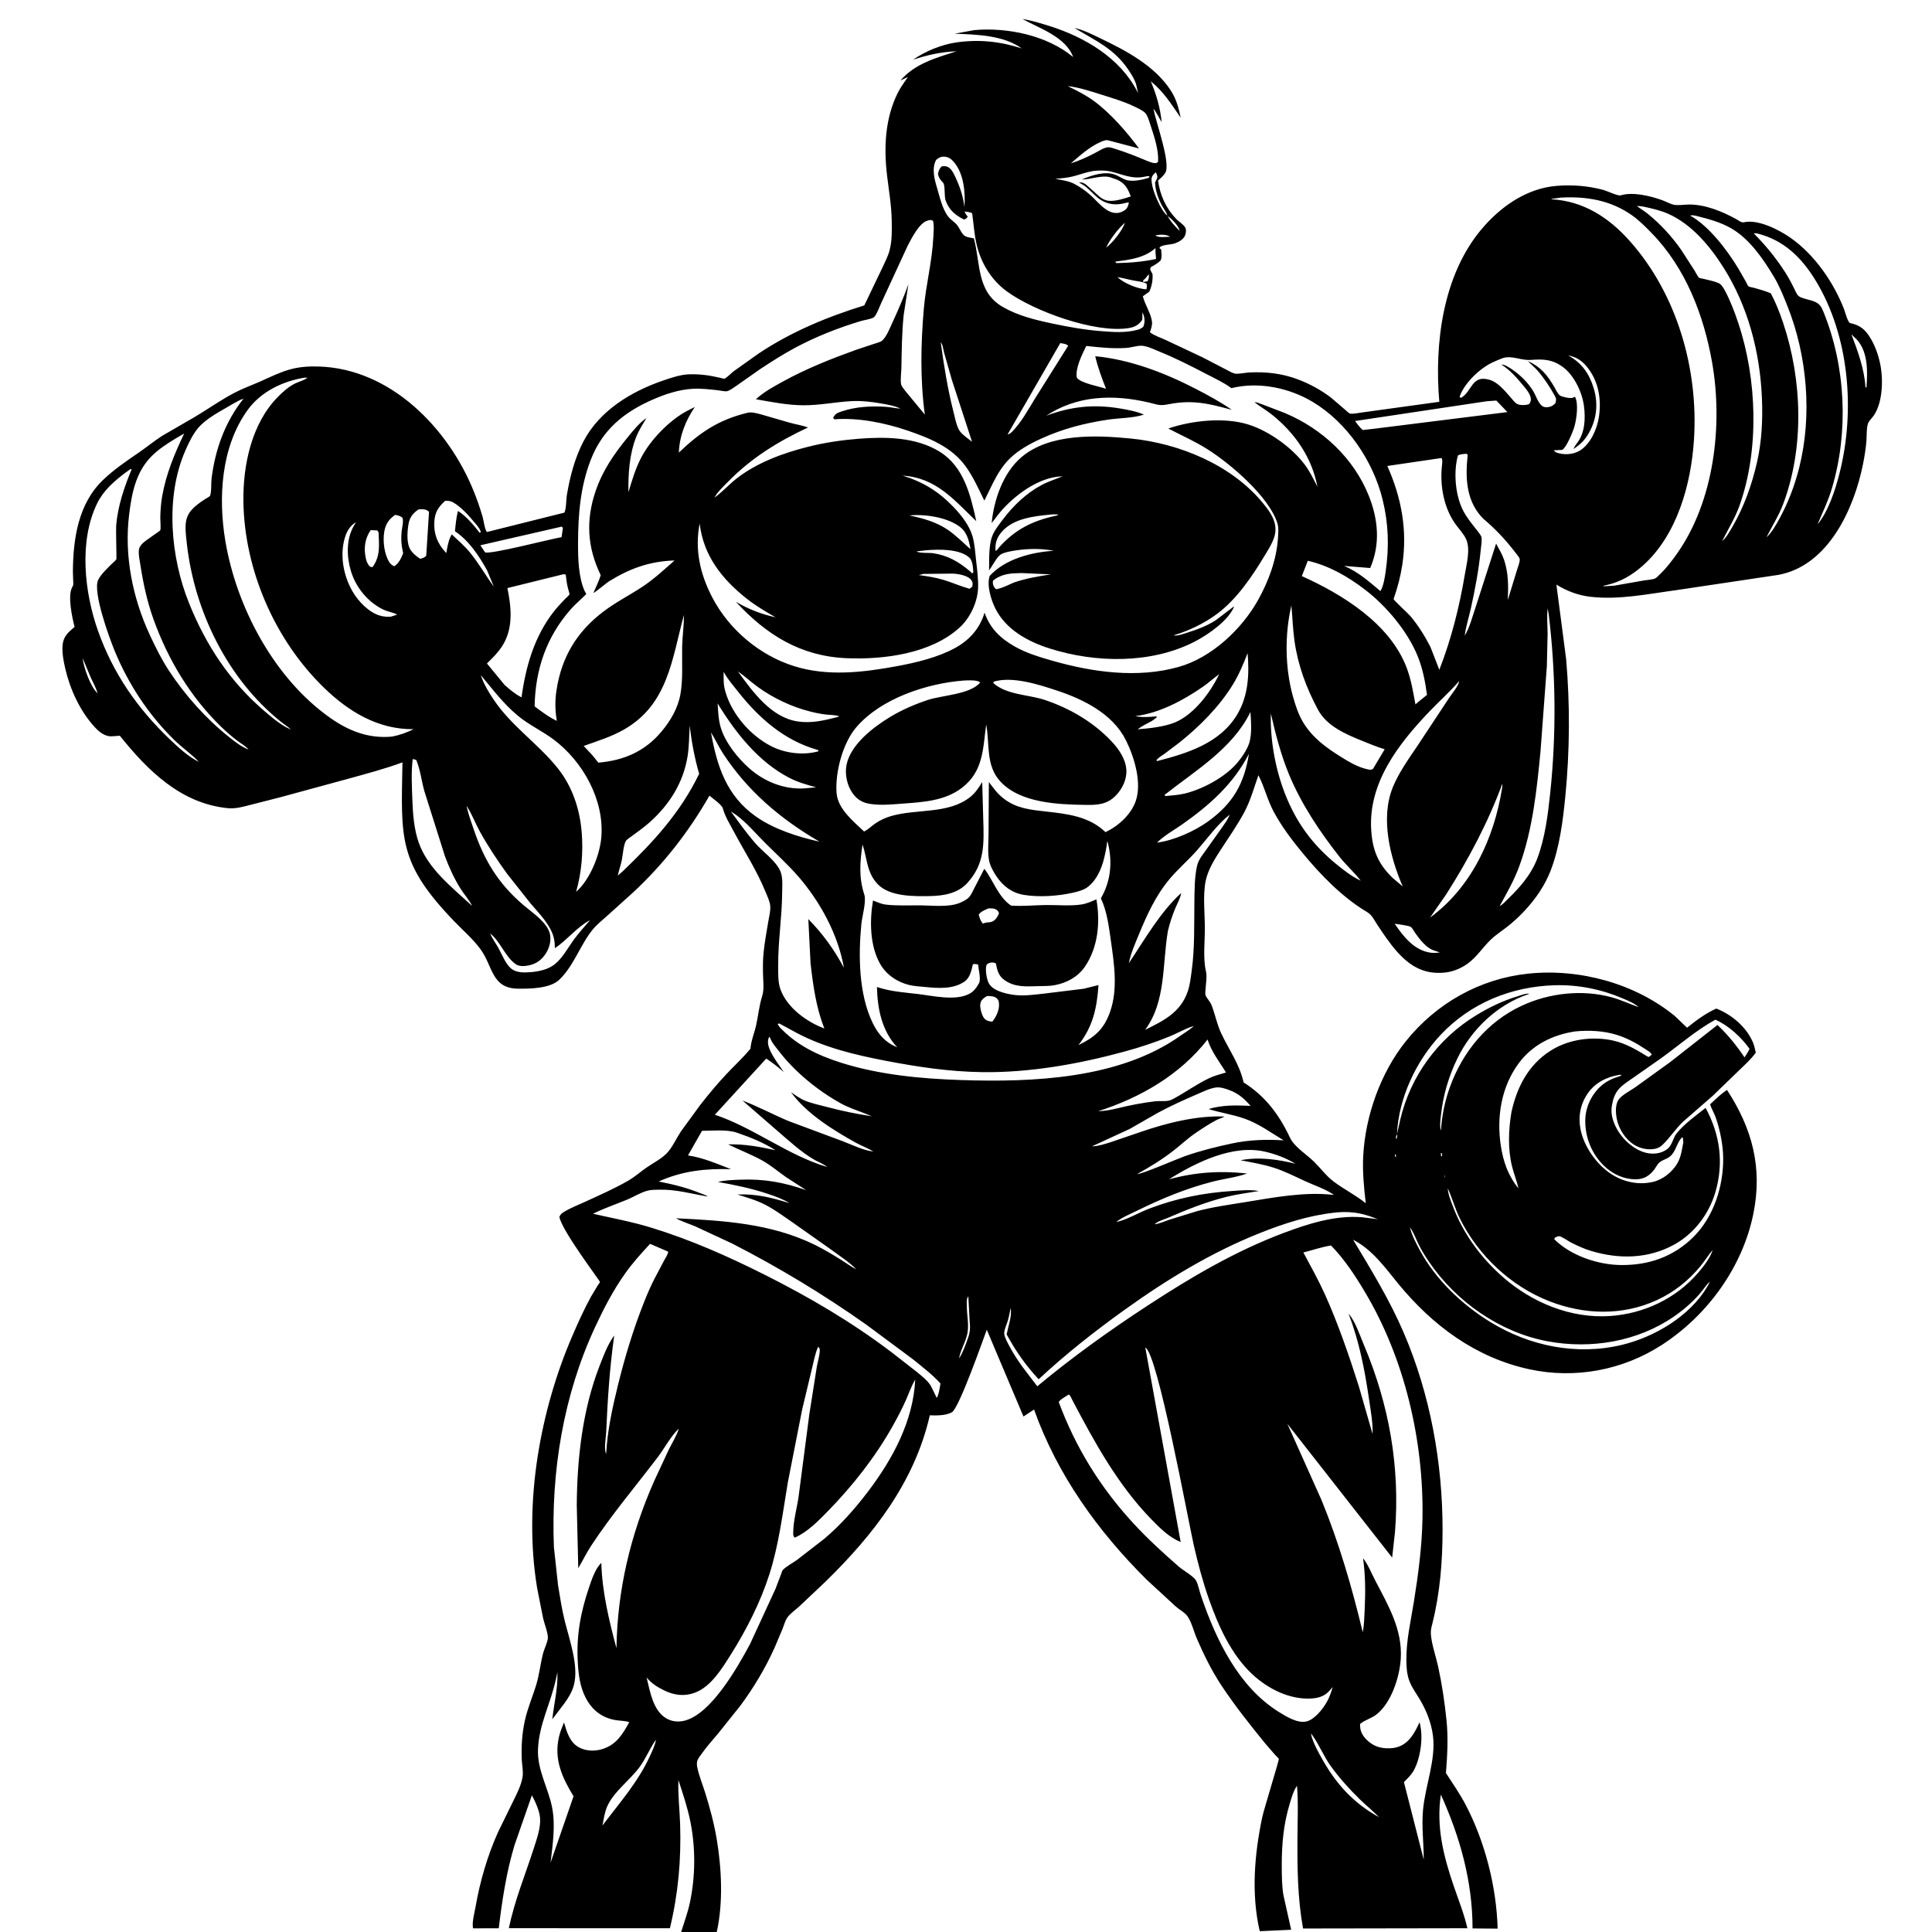 <svg version="1.1" xmlns="http://www.w3.org/2000/svg" style="display: block;" viewBox="0 0 2048 2048" width="1024" height="1024">
<path transform="translate(0,0)" fill="rgb(255,255,255)" d="M 0 0 L 0 2048 L 2048 2048 L 2048 0 L 0 0 z"/>
<path transform="translate(0,0)" fill="rgb(0,0,0)" d="M 1139 29.687 C 1148.73 31.717 1158.33 36.754 1167.26 41.025 C 1194.28 53.953 1223.88 69.851 1240.82 95.523 C 1246.88 104.704 1249.32 114.195 1251.62 124.823 C 1241.74 110.604 1233.64 97.265 1219.85 86.121 C 1226.18 101.302 1229.54 113.154 1231.49 129.504 C 1228.58 124.855 1226.01 119.464 1222.78 115.13 L 1222.22 114.094 L 1222.78 115.13 L 1222.99 116.373 C 1225.4 130.147 1241.59 173.65 1235.09 183.5 C 1233.1 186.515 1230.24 189.035 1227.54 191.394 C 1229.66 206.797 1236 220.866 1246.88 232.147 C 1249.63 234.995 1254.17 237.665 1256.25 240.895 C 1258.04 243.677 1256.97 249.077 1255.09 251.603 C 1252.6 254.934 1248.8 256.764 1244.99 258.127 C 1241.32 259.434 1229.89 259.32 1229.07 263 L 1230.9 264.5 C 1231.11 268.206 1231.99 272.801 1230.25 276.181 C 1227.13 279.16 1223.86 281.044 1220.08 283.075 C 1219.54 284.483 1218.9 284.994 1219.53 286.442 L 1221.71 290.5 C 1222.24 296.622 1220.91 303.618 1218.28 309.198 L 1211.44 314.093 C 1213.69 322.906 1220.22 332.54 1221.17 341.114 C 1221.58 344.874 1220.16 348.691 1218.94 352.181 C 1223.39 355.737 1230.4 357.93 1235.67 360.389 L 1274.73 378.791 L 1299.25 391.513 C 1302.02 392.859 1305.72 395.167 1308.65 395.931 C 1312.06 396.82 1320.35 395.017 1324.22 394.83 C 1342.33 393.957 1359.38 395.837 1376.38 402.375 C 1388.74 407.131 1400.73 413.612 1411.2 421.743 L 1426.46 434.824 C 1427.58 435.794 1430.05 438.384 1431.58 438.517 C 1435.18 438.832 1440.49 437.591 1444.19 437.176 L 1525.72 425.936 C 1520.41 364.217 1529.3 291.912 1570.5 242.948 C 1590.48 219.202 1618.01 199.718 1649.86 197.051 C 1666.59 195.649 1683.45 197 1699.67 201.336 C 1703.24 202.289 1715.1 207.962 1717.92 207.096 C 1730.78 203.147 1749.18 207.647 1761.67 212.083 C 1765.61 213.483 1769.5 215.677 1773.47 216.855 C 1777.82 218.145 1785.73 216.801 1790.5 216.795 C 1807.78 216.774 1825.6 224.083 1840.5 232.306 C 1842.89 233.624 1845.94 236.233 1848.53 235.633 C 1863.56 232.157 1885.62 243.502 1897.6 251.795 C 1923.16 269.493 1943.49 298.856 1954.69 327.553 C 1955.86 330.531 1958.76 341.979 1961.27 342.499 C 1970.96 344.512 1976.49 348.562 1981.87 357 C 1987.22 365.395 1990.43 374.277 1992.68 383.914 C 1996.49 400.25 1996.14 425.695 1986.51 440.16 C 1984.85 442.646 1981.27 446.093 1980.24 448.737 C 1978.44 453.336 1978.89 462.726 1978.45 467.88 C 1977.76 475.955 1976.47 483.907 1974.89 491.852 C 1965.4 539.436 1937.96 599.918 1884.87 609.437 L 1777.3 625.525 C 1747.25 629.546 1716.41 636.109 1686 632.63 C 1673.07 631.15 1660.9 626.544 1649.85 619.735 L 1660.13 698.347 C 1664.38 746.716 1664.04 795.689 1659.33 844 C 1656.79 870.014 1653.2 898.343 1643.75 922.838 C 1639.66 933.418 1633.58 943.86 1626.72 952.877 C 1618.58 963.57 1609.23 973.192 1598.73 981.592 C 1592.6 986.504 1585.63 990.865 1580 996.324 C 1571.61 1004.46 1565.62 1014.26 1556.02 1021.29 C 1549.35 1026.18 1541.04 1029.77 1532.82 1030.81 C 1525.69 1031.71 1517.74 1031.41 1510.85 1029.36 L 1509.5 1028.97 C 1487.57 1022.27 1472.42 998.84 1460.4 980.882 C 1456.94 975.715 1454.5 969.959 1449.07 966.737 C 1423.05 951.321 1400.12 927.627 1380.96 904.42 C 1369.59 890.642 1358.5 876.018 1350.06 860.241 C 1343.42 847.842 1340.36 834.014 1333.96 821.796 C 1329.29 835.036 1325.59 848.718 1318.92 861.129 C 1311.68 874.612 1302.68 887.514 1294.31 900.34 C 1287.7 910.477 1280.42 921.992 1278.02 934 C 1274.99 949.149 1277.13 967.936 1277.2 983.478 C 1277.26 997.909 1275.1 1015.51 1278.32 1029.46 C 1279.66 1035.27 1278.27 1042.68 1277.94 1048.66 C 1277.84 1050.49 1277.29 1053.37 1278.02 1055.11 C 1279.58 1058.82 1282.87 1061.68 1284.48 1065.92 C 1288.3 1076 1290.03 1085.93 1294.76 1095.85 C 1303.25 1113.66 1313.84 1127.88 1318.28 1147.42 C 1341.43 1162.04 1356 1181.69 1367.48 1206.07 C 1372.06 1215.78 1385.21 1223.85 1392.91 1231.44 C 1399.86 1238.28 1405.86 1246.56 1413.65 1252.45 C 1424.6 1260.74 1436.97 1266.77 1447.77 1275.5 C 1445.85 1258.76 1444.18 1242.35 1445.06 1225.47 C 1447.29 1182.81 1463.45 1137.27 1490.18 1103.85 C 1522.36 1063.63 1568.7 1037.44 1619.95 1032.11 C 1674.13 1026.46 1732.99 1042.26 1775.5 1077.12 L 1788.33 1089.43 C 1798.05 1081.7 1807.96 1074.21 1819.36 1069.11 C 1835.49 1075.4 1850.78 1088.26 1857.92 1104.35 C 1859.53 1107.98 1860.35 1111.99 1861.21 1115.86 C 1855.67 1123.51 1848.23 1129.96 1841.48 1136.57 L 1815.5 1161.68 L 1784.07 1189.07 C 1775.93 1196.8 1769.84 1206.64 1761.82 1214.09 C 1759.79 1215.98 1756.71 1217.39 1754 1217.87 C 1745.35 1219.4 1736 1216.82 1729.19 1211.35 C 1720 1203.95 1714.2 1192.89 1713.11 1181.15 C 1712.65 1176.18 1712.87 1169.42 1716.07 1165.29 C 1719.98 1160.26 1728.14 1156.28 1733.48 1152.53 L 1770.24 1126.03 L 1820.61 1086.52 C 1831.86 1097.22 1840.64 1108.04 1849.25 1120.86 C 1851.25 1117.9 1853.09 1115.1 1854.59 1111.85 C 1846.04 1099.69 1832.14 1086.87 1818.35 1080.91 C 1797.73 1092.23 1779.61 1108.31 1760.56 1121.96 L 1732.44 1141.66 C 1727.34 1145.25 1721.61 1148.77 1717.19 1153.19 C 1713.64 1156.72 1711.23 1161.33 1709.9 1166.14 L 1708.9 1171 L 1708.61 1172.56 C 1706.81 1183.47 1711.97 1195 1718.43 1203.51 C 1725.37 1212.66 1736.64 1221.18 1748.25 1222.63 C 1755.05 1223.49 1762.03 1222.22 1767.5 1217.96 C 1772.76 1213.86 1773.34 1206.2 1777.52 1201.12 C 1785.94 1190.9 1797.67 1182.63 1808.01 1174.41 C 1823.31 1202.62 1827.43 1232.5 1818.45 1263.49 C 1811.69 1286.8 1795.94 1307.73 1774.53 1319.44 C 1746.97 1334.5 1716.24 1334.97 1686.59 1326.03 C 1679.15 1323.79 1671.98 1320.52 1665.08 1316.99 C 1662.26 1315.56 1655.35 1310.49 1652.5 1310.41 C 1651.61 1310.38 1649.44 1311.45 1648.5 1311.77 L 1647.5 1313.51 C 1664.74 1331.01 1693.95 1340.71 1718.1 1340.99 C 1747.6 1341.34 1774.05 1332.24 1795.18 1311.18 C 1816.6 1289.84 1826.82 1257.76 1826.66 1227.92 C 1826.58 1213.74 1823.2 1196.9 1818.36 1183.62 C 1816.75 1179.21 1814.1 1175.11 1812.76 1170.65 C 1818.51 1165.21 1824.1 1159.82 1830.65 1155.32 C 1857.57 1196.47 1868.53 1237.98 1858.6 1286.8 C 1847.08 1343.42 1809.8 1394.55 1761.48 1425.76 C 1720.03 1452.53 1669.65 1461.94 1621.3 1451.51 C 1564.37 1439.22 1518.6 1405.18 1482.17 1360.75 C 1467.81 1343.24 1454.96 1324.91 1434.34 1314.11 C 1453.77 1346.58 1473.17 1378.08 1488.12 1413 C 1516.21 1478.56 1529.23 1550.77 1529.18 1621.88 C 1529.15 1655.02 1526.53 1688.4 1518.45 1720.64 C 1517.43 1724.7 1516.44 1728.28 1516.79 1732.5 C 1517.71 1743.65 1522.05 1755.48 1524.45 1766.51 C 1528.55 1785.29 1531.41 1804.47 1533.36 1823.6 C 1535.29 1842.48 1534.23 1860.66 1532.75 1879.51 C 1539.87 1890.56 1547.17 1900.88 1553.33 1912.56 C 1574.07 1951.9 1586.33 1999.89 1587.57 2044.42 L 1560.97 2044.22 C 1560.93 1994.42 1547.77 1947.47 1527.37 1902.35 C 1522.33 1936.42 1530.07 1967.21 1541.02 1999.29 C 1546.09 2014.14 1551.99 2028.68 1555.51 2044.01 L 1381.29 2044.29 C 1375.51 2012.36 1375.16 1980.59 1375.35 1948.25 C 1375.46 1929.9 1376.36 1911.32 1374.88 1893.03 C 1371.2 1898.1 1369.06 1905.79 1367.24 1911.78 C 1360.61 1933.48 1358.71 1954.49 1358.72 1977.08 C 1358.73 1987.61 1358.77 1998.3 1360.44 2008.72 L 1368.69 2045.62 L 1335.38 2047.15 C 1326.18 2007.65 1329.78 1965.48 1338.05 1926.2 C 1339.67 1918.52 1355.94 1865.92 1355.65 1864.49 C 1355.56 1863.99 1352.13 1860.76 1351.65 1860.24 L 1340.67 1847.53 C 1324.73 1827.86 1308.86 1807.97 1294.88 1786.84 C 1284.43 1771.07 1276.17 1754.23 1268.67 1736.89 C 1265.51 1729.61 1263.35 1720.07 1259.02 1713.62 C 1256.24 1709.48 1250.31 1706.43 1246.5 1703.08 L 1215.64 1674.64 C 1163.86 1623.22 1120.73 1563.37 1096.16 1494.18 L 1084.92 1501.54 L 1046.03 1409.58 C 1041.93 1420.53 1016.53 1493.08 1009 1497.1 C 1002.31 1500.68 993.054 1500.55 985.642 1500.28 C 969.486 1571.01 926 1626.81 875.238 1676.44 L 847.114 1702.99 C 843.387 1706.39 837.339 1710.63 834.551 1714.77 C 832.286 1718.14 830.934 1723.03 829.436 1726.88 L 821.067 1746.68 C 811.31 1768.34 798.884 1789.16 784.7 1808.24 L 761.149 1837.69 C 755.353 1844.49 749.475 1851.15 744.261 1858.42 C 742.457 1860.93 739.823 1863.98 739.065 1867 C 738.504 1869.23 738.765 1871.65 739.231 1873.87 C 741.05 1882.56 744.654 1891.3 747.326 1899.8 C 752.435 1916.07 756.796 1932.15 759.656 1948.98 C 764.946 1980.11 766.762 2016.89 759.779 2048 L 722.033 2048 C 725.232 2037.75 729.03 2027.53 731.271 2017.04 C 737.308 1988.76 737.457 1958.29 731.605 1929.94 C 728.592 1915.34 723.721 1901.06 719.151 1886.89 C 718.51 1902.47 720.468 1918.12 720.959 1933.69 C 722.154 1971.53 719.006 2007.14 710.125 2044.02 L 539.417 2043.97 C 545.519 2014.47 556.76 1987.52 565.924 1959.03 C 568.966 1949.58 573.256 1937.53 572.516 1927.5 C 571.9 1919.17 567.624 1910.41 563.844 1903.06 L 545.5 1955.69 C 536.863 1984.11 532.227 2014.62 528.712 2044.04 L 501.443 2044.12 C 500.072 2038.16 503.062 2027.33 504.16 2021.04 C 508.856 1994.12 516.754 1966.93 528.016 1942 L 543.995 1909.34 C 547.848 1901.6 552.407 1892.6 553.878 1884.03 C 554.95 1877.78 553.329 1871.24 553.082 1864.97 C 552.536 1851.06 553.38 1837.62 556.352 1823.99 C 559.313 1810.4 564.84 1798.15 568.717 1784.95 C 571.837 1774.32 572.948 1763.11 575.734 1752.41 C 576.864 1748.06 580.679 1740.32 580.775 1736.24 C 580.901 1730.86 577.051 1721.08 575.74 1715.54 L 569.442 1683.71 C 561.821 1638.34 562.849 1589.42 569.932 1544 C 576.79 1500.03 589.207 1456.64 606.842 1415.78 C 612.94 1401.65 619.166 1387.81 626.6 1374.31 L 633.555 1362.73 C 633.859 1362.27 635.997 1359.34 636.024 1359.08 C 636.152 1357.8 595.699 1304.93 592.978 1290 C 593.98 1287.26 595.352 1286.26 597.824 1284.71 C 604.556 1280.51 612.654 1277.44 619.89 1274.11 C 635.396 1266.95 651.35 1260.02 666.134 1251.46 C 672.962 1247.5 678.815 1242.21 685.281 1237.73 C 692.015 1233.07 700.692 1228.64 706.456 1222.87 C 712.479 1216.84 717.005 1206.63 721.765 1199.4 L 742.495 1171.03 C 751.169 1160.01 760.195 1149.05 769.805 1138.83 C 778.385 1129.7 787.577 1121.32 795.551 1111.62 C 796.041 1103.45 799.732 1094.95 801.515 1086.89 C 803.816 1076.5 804.689 1066.24 807.904 1056 C 809.982 1049.38 809.192 1042.77 808.948 1035.95 C 808.644 1027.48 808.552 1018.74 809.384 1010.31 C 810.49 999.115 812.544 988.01 814.409 976.92 C 815.261 971.852 816.888 965.608 816.494 960.469 C 816.115 955.54 813.259 949.74 811.404 945.183 C 802.347 922.926 789.1 902.571 777.841 881.426 C 773.555 873.377 768.604 865.618 766.2 856.763 C 765.213 853.127 755.307 846.223 752.042 843.403 C 730.236 881.585 703.442 915.976 671.167 945.956 L 643.18 971.198 C 638.225 975.65 632.565 980.151 628.355 985.304 C 615.021 1001.62 608.425 1023.62 592.934 1038.5 C 583.098 1047.95 561.867 1048.18 548.986 1048.02 C 520.91 1047.68 522.554 1024.22 509.425 1006.3 C 501.444 995.406 490.973 986.442 481.632 976.749 C 421.785 914.649 425.15 888.836 426.626 808.142 C 407.844 815.084 388.314 820.173 369.037 825.546 L 296.379 845.326 L 266.647 852.896 C 257.833 855.142 250.029 857.617 240.812 856.639 C 191.299 851.381 156.638 816.813 127.039 779.939 L 117.546 780.56 C 110.334 780.388 104.579 775.349 99.979 770.284 C 84.782 753.551 74.359 730.87 69.242 709.005 C 67.459 701.388 65.751 692.536 66.271 684.679 C 66.916 674.927 72.016 670.477 79.072 664.553 C 76.494 654.731 71.606 632.03 76.354 622.798 C 77.045 621.455 77.656 620.705 77.709 619.121 L 77.27 606 C 77.517 571.007 82.923 533.95 109.285 508.703 C 120.93 497.551 133.81 488.913 147.014 479.828 C 155.451 474.023 163.335 467.513 171.967 461.966 L 206.698 441.854 C 220.809 433.447 233.904 424.034 248.555 416.372 C 257.507 411.689 266.873 408.393 276.07 404.3 C 286.296 399.749 295.947 394.919 306.757 391.78 C 316.831 388.854 327.292 388.206 337.744 388.513 C 414.067 390.755 475.256 453.871 502.295 520.989 C 505.842 529.793 508.957 538.866 511.617 547.978 C 512.717 551.744 513.78 561.38 516.18 563.948 L 598.355 543.39 C 600.451 538.426 599.985 530.218 600.926 524.65 C 604.208 505.218 609.365 485.342 618.538 467.794 C 635.535 435.28 669.144 414.948 702.897 403.395 C 711.587 400.42 721.397 397.071 730.642 396.782 C 742.033 396.426 751.762 397.833 762.779 400.35 C 763.272 400.463 767.559 401.635 767.808 401.524 C 770.857 400.167 774.883 395.693 777.798 393.5 L 804.647 374.429 C 838.799 351.657 877.145 335.819 916.196 323.724 L 935.528 283.423 C 938.134 277.671 941.447 271.458 942.987 265.349 L 943.304 264 C 945.703 254.261 945.409 243.744 945.258 233.75 C 945.014 217.747 942.213 201.93 940.323 186.062 C 936.8 156.484 938.123 126.044 951.469 98.851 C 954.476 92.724 958.59 87.247 962.417 81.619 L 962.851 81.154 L 962.417 81.619 L 954.528 85.328 C 969.843 67.297 992.59 61.302 1013.98 54.333 C 997.356 55.111 983.614 58.149 967.864 63.283 C 980.84 54.336 997.876 47.29 1013.51 45.012 C 1037.52 41.514 1059.99 43.847 1083.03 51.307 C 1063.88 37.305 1034.85 36.58 1012.04 35.726 L 1032.67 31.913 C 1067.93 28.803 1109.96 37.492 1137.55 60.465 L 1138.17 61.201 L 1138.8 61.995 L 1138.17 61.201 L 1137.55 60.465 C 1129.96 39.171 1101.65 29.952 1083.85 20.165 C 1093.24 21.591 1103.51 24.77 1112.59 27.621 C 1149.79 39.303 1187.33 61.415 1205.56 97.074 L 1206.43 98.793 L 1205.03 92.5 L 1204.5 90.075 C 1203.06 84.444 1199.39 78.761 1196.15 73.98 C 1181.17 51.859 1162.57 43.733 1140.49 30.582 L 1139 29.687 z M 1207.41 157.389 L 1174.02 148.6 C 1171.43 148.326 1168.27 149.789 1165.97 150.824 C 1154.6 155.929 1144.52 165.137 1135.11 173.17 C 1143.72 170.514 1151.34 166.96 1159.37 162.909 C 1163.32 160.917 1170.18 156.316 1174.61 156.107 C 1177.26 155.982 1181.76 157.718 1184.38 158.54 C 1194.02 161.57 1203.23 165.253 1212.55 169.113 C 1215.62 170.385 1222.29 173.491 1225.5 172.887 C 1226.33 172.73 1226.92 171.962 1227.63 171.5 C 1228.38 159.622 1223.9 145.93 1220.27 134.76 C 1218.74 130.551 1217.06 123.398 1214.21 120.011 C 1211.79 117.124 1204.68 113.987 1201.23 112.354 C 1190.57 107.298 1178.98 103.937 1167.73 100.394 C 1156.29 96.79 1143.77 92.551 1131.81 91.276 C 1141.46 96.055 1150.83 100.667 1159.57 107.047 C 1177.09 119.844 1194.51 139.927 1207.41 157.389 z M 1022.25 223.005 L 1022.46 224.204 C 1023.41 226.381 1024.13 227.832 1025.84 229.5 C 1024.51 231.656 1024.34 231.733 1022 232.734 C 1012.72 228.264 1005.97 222.52 1002.41 212.594 C 1000.68 207.783 1002.23 196.297 999.615 193.551 C 996.651 190.444 995.204 188.707 994.296 184.5 C 995.008 180.798 995.631 179.072 998.223 176.299 C 1001.67 176.076 1003.54 175.831 1006.5 178.136 C 1009.43 180.417 1011.34 184.784 1012.9 188.107 C 1017.88 198.735 1020.86 207.993 1022.37 219.633 C 1023.43 203.876 1021.75 183.523 1010.59 171.1 C 1007.79 167.976 1004.8 166.15 1000.5 166.067 C 996.972 165.999 994.993 167.364 992.344 169.5 C 987.441 178.551 990.575 190.133 993.373 199.469 C 996.245 209.05 999.012 221.933 1005.32 229.81 C 1008.25 233.467 1012.64 235.66 1015.28 239.5 C 1017.46 242.661 1019.81 248.695 1023.4 250.458 C 1025.92 251.698 1029.56 252.107 1032.35 252.633 C 1039.57 279.408 1035.07 309.268 1063 325.387 C 1079.25 334.767 1097.81 339.235 1116 343.059 C 1132.65 346.558 1149.5 349.613 1166.47 350.954 C 1179.54 351.987 1193.02 353.106 1205.85 349.598 C 1208.33 348.92 1209.87 348.129 1211.83 346.5 C 1213.62 342.855 1213.56 337.881 1212.31 334.046 L 1211.02 331.146 L 1210.17 330.005 L 1211.02 331.146 L 1210.88 339 C 1207.16 344.302 1203.13 346.689 1196.71 347.748 C 1161.02 353.638 1095.34 329.652 1066.85 308.547 C 1050.44 296.393 1039.45 278.058 1035.04 258.239 C 1032.69 247.674 1032.05 236.696 1030.5 225.991 C 1028.04 224.735 1025.16 224.591 1022.46 224.204 L 1022.25 223.005 z M 1225.17 182.565 L 1222.88 184.854 C 1220.12 187.962 1220.51 190.189 1220.99 194.223 C 1222.02 202.783 1230.45 223.283 1237.43 228.6 L 1237.78 228.859 C 1240.18 234.155 1246.13 240.604 1250.41 244.654 L 1249.96 246.559 L 1248.76 247.294 L 1247.8 248.31 L 1247.04 248.792 L 1247.8 248.31 L 1248.76 247.294 L 1249.96 246.559 L 1250.41 244.654 C 1249.59 239.337 1241.99 232.104 1237.78 228.859 L 1237.43 228.6 C 1236.44 224.908 1233.86 221.739 1232.02 218.417 C 1227.8 210.796 1224.79 202.25 1224.41 193.5 L 1226.66 188.812 C 1227.16 186.444 1226.22 184.599 1225.17 182.565 z M 1192.53 236.099 C 1185.1 242.472 1176.67 253.679 1172.53 262.502 L 1172.02 262.995 L 1172.53 262.502 C 1179.48 257.386 1189.68 244.502 1192.53 236.099 L 1192.99 235.227 L 1192.53 236.099 z M 1184.01 293.243 L 1184.59 293.762 C 1191.27 300.271 1205.93 306.248 1215.25 306.71 C 1215.7 304.142 1216.07 303.188 1215.34 300.648 C 1210.97 298.5 1206.16 298.213 1201.42 297.315 C 1195.77 296.248 1190.28 294.648 1184.59 293.762 L 1184.01 293.243 z M 1305.78 434.433 C 1290.7 430.437 1276.89 426.492 1261.09 426.323 C 1255.31 426.262 1249.31 426.737 1243.61 427.653 C 1237.18 428.685 1231.93 430.375 1225.5 428.635 C 1188.03 418.49 1148.11 417.277 1113.81 437.751 L 1109.01 440.712 C 1135.2 430.872 1159.34 428.328 1187.11 432.957 C 1195.59 434.37 1204.72 436.062 1212.61 439.5 C 1201.08 443.303 1186.89 443.001 1174.76 444.813 C 1149.61 448.568 1126.28 454.577 1103.12 465.215 C 1091.47 470.569 1079.44 477.191 1070.22 486.259 C 1062.78 493.577 1057.19 502.885 1052.52 512.144 L 1043.44 530.674 C 1037.35 518.264 1031.52 505.121 1023.33 493.932 C 1008.48 473.651 985.014 464.251 961.938 456.387 C 938.041 448.244 909.768 442.499 884.453 444.5 L 883.115 443 C 885.486 438.263 888.077 437.485 892.984 435.86 C 907.413 431.082 923.918 430.206 939 431.25 C 944.223 431.612 949.325 432.789 954.554 433.169 C 948.209 430.108 941.041 428.947 934.146 427.715 C 923.795 425.866 913.025 424.674 902.5 425.233 C 885.102 426.157 868.627 429.781 851 429.607 C 834.195 429.441 817.777 426.079 801.275 423.233 C 809.817 415.311 820.461 409.642 830.604 404.075 C 855.025 390.674 881.043 380.345 907.232 370.912 L 926.99 364.341 C 929.188 363.632 933.462 362.591 935.158 361.039 C 939.859 356.739 943.092 348.207 945.726 342.527 C 952 328.997 957.885 315.39 962.93 301.354 L 957.913 334.08 C 956.005 352.632 955.863 371.507 955.508 390.144 C 955.414 395.076 954.285 402.718 955.199 407.351 C 955.591 409.334 958.369 412.738 959.622 414.38 L 980.347 439.453 C 975.306 402.102 976.088 364.652 979.302 327.17 C 981.46 302.01 988.098 277.132 989.331 251.972 C 989.613 246.217 990.444 239.6 989.046 234 C 986.347 232.731 984.928 233.209 982.104 234.286 C 973.937 237.403 966.011 253.155 962.155 260.533 L 934.12 321.249 C 932.466 324.746 929.027 334.395 926.232 336.418 C 923.863 338.132 916.083 339.271 913 340.191 C 888.763 347.419 864.307 357.066 842.011 369.108 C 829.715 375.749 817.633 383.472 805.968 391.162 L 780.491 409.047 C 778.284 410.555 773.207 414.278 770.655 414.701 C 768.178 415.11 763.096 413.894 760.385 413.614 C 751.611 412.706 743.005 411.621 734.162 412.146 C 719.752 413 705.7 417.604 692.549 423.312 C 661.544 436.771 638.707 455.329 626.277 487.322 C 615.149 515.962 612.833 545.543 612.748 575.992 C 612.703 591.814 613.167 611.649 619.632 626.291 L 621.5 629.714 C 616.074 635.254 610.194 639.99 605.028 645.848 C 579.184 675.157 567.417 709.874 566.716 748.779 C 573.679 754.06 582.335 760.561 590.314 764.133 L 590.03 762.535 C 588.319 752.601 588.353 741.959 589.856 732 C 595.171 696.787 611.218 669.913 639.5 648.391 C 652.644 638.389 667.338 631.004 681.06 621.936 C 693.132 613.958 704.179 603.705 715.019 594.132 C 688.728 594.958 667.809 602.495 645.489 616.291 C 642.708 618.011 630.413 628.509 629.039 628.509 C 631.598 622.369 635.006 615.985 636.738 609.601 C 622.602 580.559 620.797 551.543 631.314 520.741 C 638.792 498.837 650.457 481.901 664.864 464.177 C 670.762 456.922 677.493 448.422 685.256 443.113 C 681.459 449.533 677.221 456.069 674.463 463.014 C 667.194 481.318 665.815 502.261 666.173 521.779 C 669.953 509.136 673.616 496.727 679.759 484.969 C 689.551 466.224 709.406 445.705 727.971 435.775 L 736.505 431.449 C 726.809 445.764 720.219 462.189 719.625 479.763 C 742.023 458.333 761.898 444.874 792.428 437.55 C 796.842 436.491 801.915 438.082 806.23 439.132 L 836.948 448.023 C 843.355 449.843 850.325 450.864 856.538 453.113 C 824.052 468.431 796.322 485.475 771.112 511.309 C 766.491 516.044 760.439 521.618 757.419 527.461 L 756.843 528.202 L 755.685 529.3 L 754.849 530.365 L 754.233 530.995 L 754.849 530.365 L 755.685 529.3 L 756.843 528.202 L 757.419 527.461 C 765.538 521.708 772.446 513.857 780.312 507.653 C 802.322 490.293 830.39 480.131 857.315 473.425 C 874.75 469.083 892.453 466.489 910.351 465.085 C 938.904 462.846 971.215 463.291 996.318 478.955 C 1021.8 494.852 1028.88 525.047 1034.89 552.463 C 1011.28 529.856 992.252 506.403 957.008 504.192 C 978.731 510.985 995.043 520.997 1010.85 537.541 C 1018.97 546.034 1027.48 556.838 1030.85 568.31 C 1033.31 576.72 1033.84 586.663 1034.84 595.395 C 1035.89 604.498 1037.12 614.08 1036.8 623.246 C 1036.28 638.249 1028.44 654.865 1017.5 664.957 C 987.217 692.898 937.022 699.372 897.52 697.721 C 848.783 695.684 812.454 673.037 780.014 637.903 C 793.544 645.814 806.844 650.98 822.123 654.363 C 811.632 648.299 801.381 642.337 791.834 634.827 C 765.482 614.097 745.659 589.082 741.678 555.029 C 736.255 582.622 742.126 608.396 754.88 633 C 772.634 667.25 805.101 694.689 841.979 706.207 C 877.519 717.307 915.089 712.766 951 706.13 C 971.306 702.378 994.259 696.857 1012.5 686.868 C 1027.71 678.542 1038.83 665.978 1043.66 649.386 C 1049.48 666.151 1060.44 676.647 1075.59 685.277 C 1088 692.342 1102 696.524 1115.65 700.424 C 1158.37 712.627 1205.92 719.271 1249.5 706.945 C 1284.45 697.061 1316.36 666.989 1333.73 635.823 C 1344.87 615.824 1353.24 593.104 1354.73 570.083 C 1355.05 565.189 1355.56 559.205 1354.06 554.5 C 1345.03 526.211 1304.24 491.529 1279.75 476.067 C 1266.53 467.721 1252.29 461.473 1238.46 454.252 C 1263.18 445.689 1298.1 442.037 1323.4 450.034 C 1345.1 456.888 1369.05 474.057 1382.76 492.092 C 1388.39 499.5 1392.32 507.801 1396.55 516.029 C 1390.72 485.233 1372.96 459.382 1348.74 439.882 C 1342.68 434.999 1335.93 431.166 1329.79 426.357 C 1332.46 426.26 1336.01 427.973 1338.55 428.839 L 1362.17 437.893 C 1401.62 454.536 1435.03 485.584 1451 525.58 C 1461.03 550.696 1463.35 576.984 1452.45 602.135 L 1424.81 599.895 C 1439.97 606.355 1450.86 616.144 1463.31 626.624 C 1466.67 621.14 1468.04 611.646 1468.95 605.206 C 1472.62 579.238 1471.89 555.14 1465.62 529.574 C 1455.56 488.638 1427.95 447.764 1391.41 425.958 C 1366.32 410.98 1334.05 404.378 1305.36 411.447 C 1297.07 405.389 1287.3 400.887 1278.21 396.167 C 1262.09 387.798 1246.06 379.585 1229.19 372.778 C 1223.85 370.626 1216.27 366.818 1210.5 366.527 C 1205.29 366.264 1199.36 368.431 1194 368.803 C 1179.73 369.792 1165.63 368.259 1151.47 366.722 C 1147.13 375.837 1139.55 390.411 1141.5 400.49 C 1146.43 406.425 1164.7 409.462 1172.44 412.104 C 1167.92 400.638 1163.81 389.642 1160.98 377.611 C 1197.87 381.04 1235.09 395.391 1267.76 412.323 C 1280.86 419.114 1293.64 425.973 1305.78 434.433 z M 377.33 553.623 C 370.694 557.438 367.26 563.856 365.269 571.043 C 360.142 589.55 364.241 610.594 373.756 627.033 C 379.802 637.479 391.047 649.274 402.915 652.626 C 406.446 653.624 410.657 654.046 414.313 653.695 L 421.092 651.5 C 416.409 649.047 411.083 648.455 406.252 646.136 C 389.99 638.326 377.239 622.695 372.031 605.5 C 367.436 590.33 366.885 571.885 374.848 557.83 L 377.33 553.623 L 377.97 553.232 L 377.33 553.623 z M 1926.63 555.935 L 1925.74 557.444 L 1924.65 559.504 L 1924.16 559.995 L 1924.65 559.504 L 1925.74 557.444 L 1926.63 555.935 C 1938.33 541.909 1945.78 518.412 1950.17 500.926 C 1966.68 435.049 1960.38 355.991 1924.59 297.29 C 1909.83 273.069 1890.82 254.396 1862.76 247.509 C 1861.44 247.115 1860.47 247.349 1859.12 247.5 C 1871.52 259.862 1882.29 273.148 1891.86 287.849 C 1895.58 293.561 1898.67 299.33 1901.67 305.437 C 1902.78 307.715 1904.83 312.646 1906.8 314.004 C 1910.8 316.753 1918.3 317.622 1923.01 319.542 C 1929.15 322.048 1930.76 325.136 1933.16 331.09 C 1956.57 389.038 1959.75 457.558 1941.95 517.5 C 1938 530.833 1932.04 543.179 1926.63 555.935 z M 1872.56 569.54 L 1871.82 570.18 L 1870.57 572.541 L 1870.01 572.895 L 1870.57 572.541 L 1871.82 570.18 L 1872.56 569.54 C 1878.2 564.415 1882.54 556.641 1886.17 550.011 C 1895.62 532.763 1902.48 514.65 1907.26 495.589 C 1921.16 440.197 1915.76 377.018 1894.67 324.207 C 1890.46 313.664 1886.17 302.961 1880.32 293.2 C 1869.08 274.462 1854.55 253.251 1835.26 242.096 C 1824.05 235.61 1811.19 232.098 1798.71 229.012 C 1796.06 228.446 1794.31 227.839 1791.61 228.5 C 1811.68 239.625 1831.22 265.513 1842.87 284.952 L 1850.56 298.362 C 1851.14 299.396 1852.63 302.84 1853.42 303.472 C 1854.34 304.203 1858.41 304.845 1859.86 305.249 C 1865.75 306.891 1871.52 308.514 1877.14 310.947 C 1882.53 321.033 1886.54 331.354 1890.18 342.181 C 1910.45 402.456 1912.81 474.578 1890.13 534.555 C 1885.44 546.957 1878.4 557.764 1872.56 569.54 z M 1825.58 573.562 L 1824.78 574.164 L 1824.16 574.995 L 1824.78 574.164 L 1825.58 573.562 C 1830.01 569.897 1833.3 563.769 1836.19 558.837 C 1848.62 537.641 1857.04 513.943 1862.5 490.04 C 1867.62 467.655 1868.68 444.538 1867.7 421.656 C 1865.61 373.068 1852.93 324.499 1826.7 283.156 C 1812.47 260.718 1793.21 237.709 1768.42 226.662 C 1760.32 223.053 1751.35 221.047 1742.72 219.148 C 1740.09 218.594 1737.79 218.396 1735.12 218.334 C 1739.09 221.405 1743.42 223.933 1747.32 227.122 C 1760.49 237.89 1772.2 250.721 1781.98 264.629 L 1796.43 287.035 C 1797.61 288.879 1799.66 293.241 1801.15 294.486 C 1801.72 294.961 1804.9 295.361 1805.8 295.592 C 1810.78 296.87 1817.12 298.045 1821.8 300.086 C 1824.78 301.389 1827.24 305.669 1828.68 308.4 C 1834.36 319.115 1838.72 330.715 1842.58 342.193 C 1862.52 401.593 1865.14 476.536 1843.94 536 C 1839.14 549.463 1831.87 560.916 1825.58 573.562 z M 1552.69 673.809 L 1552.13 674.995 L 1552.69 673.809 C 1558.04 664.972 1560.9 653.278 1564.28 643.445 L 1585.92 576.266 C 1588.91 581.773 1592.36 587.453 1594.37 593.407 C 1599.09 607.457 1598.97 621.451 1598.33 636.025 L 1607.94 604.694 C 1608.92 601.364 1611.17 596.119 1610.98 592.794 C 1610.88 590.938 1607.08 586.677 1605.82 585.043 C 1595.61 571.75 1585.29 560.884 1572.52 550.004 L 1569.35 546.655 C 1554.02 528.623 1553.37 505.543 1555.73 483.037 L 1555.84 482 L 1554.5 480.985 C 1551.39 481.25 1548.51 481.368 1545.6 482.615 C 1544.45 486.171 1543.8 489.911 1543.38 493.623 C 1541.68 508.931 1543.91 527.544 1551.04 541.354 C 1554.81 548.664 1559.81 554.678 1564.86 561.101 C 1566.3 562.933 1569.78 567.126 1570.36 569.215 C 1571.21 572.303 1569.99 579.379 1569.66 582.737 C 1567.65 603.466 1563.76 624.067 1559.3 644.397 C 1557.17 654.128 1553.91 663.941 1552.69 673.809 z M 87.263 696.678 L 87.583 697.622 C 88.573 707.493 96.227 728.694 103.486 734.939 L 104.265 736.392 L 104.791 736.995 L 104.265 736.392 L 103.486 734.939 C 101.827 729.212 98.723 723.765 96.264 718.345 L 87.583 697.622 L 87.263 696.678 z M 1293.29 714.448 L 1292.41 714.671 C 1286.52 718.805 1281.31 723.724 1275.4 727.824 C 1254.52 742.308 1228.84 756.082 1203.46 759.108 C 1210.54 760.671 1218.82 760.068 1226 759.339 L 1226.16 760.5 L 1221.29 764.119 C 1216.15 766.918 1210.57 769.492 1205.95 773.095 C 1218.13 772.18 1234.43 770.422 1245.74 765.695 C 1256.41 761.232 1265.99 752.549 1273.44 743.894 C 1280.57 735.618 1287.71 724.553 1292.41 714.671 L 1293.29 714.448 L 1293.76 713.005 L 1293.29 714.448 z M 509.227 715.005 L 509.679 715.641 C 512.601 724.913 518.087 733.9 523.5 741.931 C 542.324 769.857 570.408 788.33 591.117 814.191 C 606.593 833.516 614.498 857.261 616.583 881.719 C 618.39 902.913 616.522 924.925 610.701 945.385 L 610.229 945.971 L 610.701 945.385 C 625.314 932.581 635.85 906.603 637.436 887.466 C 640.701 848.06 617.997 807.462 587.25 784.213 C 575.025 774.969 560.934 768.618 549.041 758.762 C 533.465 745.853 522.516 730.994 509.679 715.641 L 509.227 715.005 z M 246.718 428.226 C 234.579 435.528 218.746 443.114 209.606 454.197 C 204.153 460.809 199.753 470.102 196.337 477.946 C 174.953 527.035 180.772 590.623 200.335 639.228 C 218.374 684.049 243.636 722.46 280.513 753.925 C 288.987 761.156 298.109 769.002 308.441 773.397 L 308.995 773.88 L 308.441 773.397 C 305.104 770.182 301.108 767.782 297.5 764.882 C 241.25 719.668 206.306 648.154 198.133 577.069 C 195.147 551.096 194.803 543.701 217.451 529.054 C 218.133 528.612 222.293 526.331 222.562 525.791 C 224.314 522.261 223.717 511.636 224.254 507.328 C 228.116 476.375 238.557 447.219 258.144 422.601 C 254.153 423.818 250.382 426.24 246.718 428.226 z M 310.005 774.189 L 310.502 775.291 L 311.995 775.77 L 310.502 775.291 L 310.005 774.189 z M 186.617 464.547 C 166.433 476.805 152.973 486.854 144.556 509.506 C 140.283 521.004 138.289 533.842 136.827 545.971 C 131.6 589.339 140.548 633.75 158.867 673.219 C 164.85 686.11 171.24 698.967 179.04 710.866 C 196.061 736.833 218.514 761.994 242.86 781.326 C 249.043 786.235 255.977 791.768 263.454 794.497 L 264.21 795.146 L 266.555 796.264 L 266.995 796.811 L 266.555 796.264 L 264.21 795.146 L 263.454 794.497 C 260.678 791.027 255.452 788.151 251.853 785.433 C 245.84 780.892 240.154 775.969 234.742 770.726 C 201.689 738.702 177.99 699.103 162.506 655.875 C 156.037 637.814 151.859 618.537 148.931 599.601 C 148.131 594.432 146.586 587.972 147.268 582.76 C 147.631 579.985 149.363 577.837 151.263 575.893 C 154.106 572.983 169.524 562.895 169.865 562.167 C 170.705 560.375 169.861 551.366 169.914 548.702 C 170.065 541.119 170.611 533.38 171.94 525.906 C 176.198 501.97 184.872 481.407 195.198 459.575 L 186.617 464.547 z M 132.381 501.467 C 120.654 510.463 109.628 519.992 103.031 533.5 C 83.344 573.805 89.504 628.247 103.986 669 C 119.964 713.961 145.745 751.036 180.136 783.823 C 189.044 792.316 199.765 802.287 210.893 807.652 L 213 809.003 L 214.41 810.317 L 216.567 811.326 L 217.211 812.177 L 219.544 813.25 L 219.995 813.795 L 219.544 813.25 L 217.211 812.177 L 216.567 811.326 L 214.41 810.317 L 213 809.003 L 210.893 807.652 C 203.1 799.444 193.125 792.62 184.906 784.578 C 157.412 757.672 136.154 725.363 121.5 689.84 C 115.995 676.496 97.66 626.519 104.258 614.342 C 107.565 608.239 112.8 603.49 117.61 598.582 C 119.176 596.984 122.339 594.529 123.414 592.695 C 123.646 592.298 122.796 561.178 123.149 557 C 124.89 536.388 131.624 516.563 139.5 497.596 L 138.5 497.141 L 132.381 501.467 z M 494.173 853.115 L 494.638 854.221 L 495.007 856.056 C 496.566 863.459 499.437 871.012 501.846 878.208 C 512.891 911.196 527.704 936.149 554.368 959 C 563.176 966.548 575.416 974.543 580.99 984.844 C 585.3 992.807 583.577 1002.77 578.947 1010.17 C 574.43 1017.39 568.731 1021.71 560.311 1023.4 C 555.862 1024.29 550.378 1024.75 546.5 1021.95 C 535.253 1013.84 530.275 997.712 519.595 989.531 L 519.062 988.956 L 517.937 987.074 L 517.02 986.005 L 517.937 987.074 L 519.062 988.956 L 519.595 989.531 C 521.676 994.788 525.172 999.269 527.938 1004.18 C 531.833 1011.1 535.854 1021.94 542.069 1026.9 C 547.68 1031.38 556.088 1031.07 562.875 1030.49 C 571.347 1029.77 580.853 1027.72 587.731 1022.42 C 595.961 1016.07 601.768 1005.16 607.769 996.795 C 613.162 989.283 619.459 982.478 625.432 975.428 L 625.995 975.005 L 625.432 975.428 C 611.936 982.392 601.078 996.575 588.196 1005.14 C 588.113 996.136 586.756 990.471 582.123 982.541 C 576.876 973.559 569.134 965.514 562.359 957.612 L 537.5 926.2 C 527.167 911.857 517.129 896.837 508.62 881.343 C 504.028 872.98 500.446 863.657 495.509 855.616 L 494.638 854.221 L 494.173 853.115 z M 1303.41 863.589 C 1290.46 873.867 1279.89 888.809 1268.99 901.257 C 1259.71 911.852 1248.83 921 1239.81 931.786 C 1224.91 949.609 1215.88 969.662 1207.11 990.918 C 1203.04 1000.8 1198.73 1010.51 1196.6 1021.03 C 1213.34 996.038 1229.78 966.967 1252.13 946.638 C 1251.28 952.063 1247.84 958.031 1245.72 963.145 C 1242.47 970.992 1239.96 978.696 1238.01 986.959 C 1232 1022.11 1236.15 1061.54 1213.9 1091.63 C 1233.36 1082.13 1251.33 1073.2 1258.94 1051.33 C 1261.54 1043.87 1262.23 1036.32 1263.3 1028.55 C 1266.55 1004.91 1265.75 980.215 1266.09 956.379 C 1266.28 943.954 1266.17 930.154 1268.89 917.998 C 1270.28 911.825 1274.33 906.691 1277.99 901.691 L 1295.94 876.454 C 1298.53 872.574 1302.07 868.071 1303.41 863.589 L 1303.85 863.005 L 1303.41 863.589 z M 1226.51 893.209 L 1226.01 893.75 L 1226.51 893.209 C 1244.08 891.026 1266.13 881.178 1280.5 870.833 C 1307.03 851.733 1318.85 830.831 1323.92 799.115 C 1307.38 831.099 1282.42 853.25 1253.43 873.701 C 1244.69 879.873 1234.05 885.667 1226.51 893.209 z M 1347.15 756.371 C 1346.3 783.733 1351.81 814.376 1361.6 839.972 C 1373.59 871.293 1391.02 895.305 1417.1 916.483 C 1424.7 922.651 1433.48 929.499 1442.4 933.512 L 1442.87 933.939 L 1442.4 933.512 C 1435.58 924.681 1426.86 917.015 1419.83 908.102 C 1398.84 881.495 1379.14 851.878 1366.22 820.466 C 1357.74 799.864 1352.12 778.041 1347.15 756.371 z M 437.488 804.592 C 435.775 818.344 436.622 833.797 437.1 847.652 C 437.613 862.5 438.842 878.675 443.729 892.775 C 453.513 921.009 479.328 940.686 500.472 960.359 L 500.906 960.843 L 500.472 960.359 C 497.414 954.048 492.172 948.284 488.375 942.314 C 481.593 931.648 476.034 919.445 471.651 907.613 L 449.728 838.269 C 446.897 827.909 445.367 815.161 441.163 805.5 L 437.488 804.592 z M 1589.67 960.486 L 1589.17 960.914 L 1589.67 960.486 C 1593.02 958.785 1595.74 955.615 1598.43 952.996 C 1604.47 947.107 1610.32 941.049 1615.51 934.392 C 1621.17 927.143 1626.22 918.87 1629.5 910.253 C 1637.79 888.458 1640.87 863.629 1643.3 840.556 C 1649.88 777.97 1649.27 713.414 1641.68 651.007 L 1640.59 645 C 1639.53 653.587 1640.46 662.744 1640.53 671.407 L 1639.73 706.198 L 1633 796.5 C 1629.05 837.264 1624.76 879.004 1610.68 917.756 C 1605.1 933.13 1597.49 946.293 1589.67 960.486 z M 1480.86 1202.3 L 1484.41 1186.51 C 1495.23 1140.63 1524.39 1100.93 1564.63 1076.37 C 1579.04 1067.57 1593.77 1060.5 1609.96 1055.69 C 1613.21 1054.72 1617.96 1052.71 1621.26 1053.5 L 1619.84 1053.97 C 1587.06 1065.11 1559.93 1091.03 1544.86 1122.03 C 1535.63 1141.04 1529.78 1161 1527.48 1182.03 C 1526.94 1186.92 1525.88 1193.81 1527.5 1198.49 C 1528.35 1182.92 1531.66 1166.97 1536.97 1152.32 C 1550.57 1114.75 1576.6 1083.05 1613.2 1066.08 C 1642.37 1052.55 1677.26 1048.67 1708.5 1057.19 C 1717.85 1059.74 1726.2 1063.7 1735.24 1066.95 L 1736.91 1067.54 L 1738.46 1068.19 L 1740.44 1069.34 L 1740.99 1069.78 L 1740.44 1069.34 L 1738.46 1068.19 L 1736.91 1067.54 C 1732.59 1063.48 1725.99 1060.87 1720.57 1058.53 C 1697.8 1048.72 1672.95 1043.68 1648.13 1044.4 C 1602.14 1045.74 1558.89 1063.21 1527.1 1097.01 C 1501.13 1124.64 1482.57 1164.06 1480.86 1202.3 C 1479.79 1204.84 1479.38 1205.06 1480.15 1207.66 C 1481.19 1205.65 1481.08 1204.52 1480.86 1202.3 z M 1265.38 1087.69 L 1264.57 1087.91 C 1256.37 1090.36 1248.46 1095.13 1240.46 1098.41 C 1224.76 1104.86 1208.57 1110.19 1192.2 1114.66 C 1143.53 1127.94 1091.48 1137.24 1040.9 1136.51 C 1006.47 1136.02 972.815 1131 939.05 1124.51 C 906.918 1118.34 874.49 1110.65 845.343 1095.36 L 826 1084.91 L 824.296 1085.5 L 826.513 1088.86 C 844.409 1108 867.095 1118.8 891.84 1126.61 C 932.147 1139.32 976.113 1143.48 1018.21 1144.88 C 1094.65 1147.43 1186.72 1143.8 1251.19 1097.98 C 1255.57 1094.87 1260.5 1092.07 1264.52 1088.51 L 1265.38 1087.69 L 1265.99 1087.22 L 1265.38 1087.69 z M 864.029 1229.86 C 849.1 1221.39 836.145 1209.04 823.144 1197.94 L 787.087 1166.62 C 803.632 1172.92 819.463 1181.47 835.823 1188.33 L 892.719 1209.51 C 902.921 1213.33 915.07 1219.51 925.86 1220.68 C 920.042 1217.07 913.26 1214.69 907.213 1211.33 C 883.039 1197.9 854.62 1180.3 838.449 1157.7 C 842.948 1160.83 847.91 1164.51 853 1166.61 C 860.443 1169.68 869.094 1171.44 876.877 1173.51 C 892.493 1177.67 908.284 1180.89 924.26 1183.31 L 925.275 1183.63 L 924.26 1183.31 L 914.696 1179.48 C 906.567 1176.44 898.149 1173.49 890.565 1169.23 C 866.496 1155.72 842.596 1136.31 825.686 1114.29 C 822.82 1110.55 818.975 1106.29 817.108 1101.97 C 816.151 1099.75 816.899 1101.16 815.5 1098.88 C 814.749 1100.18 814.488 1101.2 814.211 1102.72 C 812.435 1112.47 825.852 1128.77 830.926 1136.48 C 824.884 1131.3 818.958 1126.44 812.243 1122.15 L 757.794 1181.66 C 799.422 1195.66 834.806 1224.59 876.901 1237.06 C 873.3 1234.07 868.194 1232.04 864.029 1229.86 z M 1157.58 1215.16 L 1157.01 1215.75 L 1157.58 1215.16 C 1163.86 1215.06 1170.25 1212.95 1176.23 1211.15 L 1208.58 1200.11 C 1236.23 1190.53 1268.59 1182.33 1298 1183.57 C 1295.36 1185.26 1292.28 1185.84 1289.5 1187.3 C 1281.9 1191.3 1274.27 1196.31 1267.18 1201.17 C 1258.93 1206.82 1251.67 1213.73 1243.78 1219.85 C 1231.59 1229.29 1218.96 1237.03 1205.51 1244.5 C 1209.33 1245.2 1248.18 1228.34 1255.82 1225.66 C 1272.12 1219.92 1288.85 1215.76 1305.74 1212.15 C 1323.9 1208.22 1342.25 1207.67 1360.73 1208.82 C 1347.58 1200.82 1334.27 1191.17 1319.69 1185.95 C 1307.24 1181.49 1293.74 1179.59 1281.05 1175.62 C 1296.27 1171.12 1310.15 1171.64 1325.78 1172.24 C 1318.86 1164.72 1313.06 1159.24 1303.24 1155.57 C 1299 1153.99 1293.53 1152.15 1288.92 1152.78 C 1282.19 1153.71 1274.54 1157.56 1268.34 1160.22 C 1254.37 1166.21 1240.29 1172.61 1226.93 1179.87 L 1197.62 1196.68 L 1157.58 1215.16 z M 836.829 1275.4 C 830.062 1271.07 821.687 1268.16 814.082 1265.59 C 796.737 1259.73 779.006 1256.1 761.015 1252.91 C 768.811 1250.98 776.449 1250.87 784.432 1250.53 C 809.822 1249.47 830.697 1253.3 854.563 1261.58 L 833.337 1247.88 C 824.811 1241.91 816.943 1235.1 807.797 1230.05 C 796.097 1223.59 783.781 1219.01 771.875 1213.1 C 788.9 1212.56 805.415 1215.64 821.98 1219.28 L 822.899 1219.99 L 821.98 1219.28 C 810.423 1211.69 795.09 1205.41 782 1200.99 L 780.397 1200.44 C 770.139 1197.19 754.905 1198.61 744.146 1198.73 L 729.297 1224.79 C 745.693 1227.27 759.533 1233.52 774.891 1239.38 C 747.575 1238.59 723.474 1241.16 698.216 1252.43 C 713.691 1255.53 727.359 1258.78 742.048 1264.73 C 744.378 1265.68 748.485 1266.77 750.232 1268.41 C 732.961 1265.46 716.814 1260.74 699.027 1261.12 C 694.85 1261.2 690.165 1261.12 686.122 1262.24 C 678.64 1264.32 671.839 1268.75 664.68 1271.7 C 652.636 1276.67 640.295 1280.83 628.598 1286.63 C 649.45 1291.32 670.306 1295.2 690.78 1301.5 C 732.369 1314.29 771.791 1331.79 810.603 1351.28 C 857.92 1375.06 902.341 1401.11 944.629 1433.08 L 972.342 1454.67 C 977.129 1458.68 982.989 1463.18 986.374 1468.51 L 988.953 1473.5 L 992.904 1481.76 C 994.902 1479.7 996.496 1469.7 996.905 1466.5 C 988.303 1457.05 977.859 1449.14 968 1441.06 L 918.546 1404.36 C 873.251 1372.34 825.258 1343.29 775.848 1318.07 L 737.284 1300.12 C 730.44 1297.21 723.088 1295.03 716.582 1291.43 C 766.896 1293.87 817.304 1296.84 863.527 1319.47 C 873.29 1324.25 882.872 1330.01 892.077 1335.77 C 897.218 1338.99 902.37 1342.92 907.799 1345.57 L 909.1 1346.47 L 907.799 1345.57 C 900.321 1337.9 890.219 1331.46 881.603 1325.06 L 839.374 1295.24 C 830.271 1289.02 820.945 1282.09 811.131 1277.06 C 801.381 1272.07 791.941 1269.5 781.597 1266.21 C 801.621 1265.37 817.935 1269.48 836.829 1275.4 L 837.995 1275.97 L 836.829 1275.4 z M 1531.27 1245.32 C 1531.23 1246.53 1531.71 1247.83 1532 1249 L 1532.67 1251.69 L 1532 1249 C 1532 1247.41 1531.8 1246.77 1531.27 1245.32 z M 1533.42 1255.27 L 1534 1257 L 1534.67 1259.69 C 1535.08 1266.12 1537.75 1272.4 1539.99 1278.39 C 1550.9 1307.58 1569.84 1333.29 1593.16 1353.75 C 1623.95 1380.77 1665.16 1397.85 1706.6 1395.04 C 1742.61 1392.6 1776.56 1376.61 1800.14 1349.16 C 1805.7 1342.68 1813.05 1333.32 1815.45 1325.05 L 1816 1324 L 1816.76 1322.49 L 1817.58 1320.83 L 1819 1318 L 1819.99 1316.01 L 1819 1318 L 1817.58 1320.83 L 1816.76 1322.49 L 1816 1324 L 1815.45 1325.05 C 1810.81 1330.5 1807.16 1336.64 1802.6 1342.16 C 1789.75 1357.69 1774.28 1370.02 1755.93 1378.37 C 1719.58 1394.92 1679.44 1393.7 1642.59 1379.44 C 1601.69 1363.61 1566.95 1330.89 1547.52 1291.66 C 1542.55 1281.64 1539.67 1270.79 1535.1 1260.64 L 1534.67 1259.69 L 1534 1257 L 1533.42 1255.27 z M 1487.42 1280.27 L 1488 1282 L 1488.58 1283.73 L 1488 1282 L 1487.42 1280.27 z M 1489.14 1286.01 L 1490 1288 L 1491.44 1292.26 L 1492.4 1294.65 L 1492.95 1295.99 L 1492.4 1294.65 L 1491.44 1292.26 L 1490 1288 L 1489.14 1286.01 z M 1183.1 1295.48 L 1181.54 1296.22 L 1180.01 1296.99 L 1181.54 1296.22 L 1183.1 1295.48 C 1194.71 1292.97 1207.34 1285.29 1218.62 1281.03 C 1247.34 1270.18 1275.55 1264.48 1306.16 1262.5 C 1315.56 1261.89 1325.14 1260.87 1334.48 1262.52 C 1323.08 1264.49 1311.46 1265.87 1300.24 1268.67 C 1278.82 1274.02 1258.19 1282.16 1238 1290.98 C 1234.05 1292.7 1226.68 1294.69 1224.02 1297.76 C 1229.21 1297.14 1234.67 1294.57 1239.66 1292.9 L 1268.63 1283.97 C 1285.28 1279.48 1302.65 1277.13 1319.66 1274.36 C 1349.41 1269.52 1382.68 1263.12 1412.91 1266.57 L 1414.12 1266.72 L 1412.82 1265.83 C 1404.39 1260.18 1392.38 1256.23 1383 1251.86 C 1372.33 1246.92 1361.63 1241.48 1350.41 1237.87 C 1338.85 1234.15 1326.95 1232.23 1315.07 1229.93 C 1333.9 1226.09 1354.83 1228.99 1373.19 1233.61 C 1363.33 1227.6 1352.6 1223.55 1341.36 1220.9 C 1306.78 1212.73 1267.54 1232.37 1239.1 1250.15 C 1267.12 1242.52 1293.06 1240.86 1321.97 1243.94 C 1310.58 1248.12 1297.48 1249.49 1285.62 1252.54 C 1257.47 1259.77 1231.93 1270.33 1205.87 1283.12 C 1198.26 1286.86 1189.76 1290.22 1183.1 1295.48 z M 1493.01 1297.01 L 1494 1299 L 1494.57 1301.03 C 1496.62 1309.52 1500.89 1317.49 1505 1325.14 C 1521.71 1356.24 1549.79 1382.95 1579.66 1401.32 C 1621.34 1426.95 1671.35 1437.16 1719.37 1425.6 C 1753.95 1417.28 1791.28 1395.2 1809.75 1364 C 1810.81 1362.21 1811.72 1360.53 1812.34 1358.54 L 1812.81 1358.01 L 1812.34 1358.54 C 1808.3 1362.56 1805.33 1367.43 1801.57 1371.71 C 1793.66 1380.71 1784.24 1388.83 1774.38 1395.63 C 1735.62 1422.32 1686.26 1430.39 1640.37 1421.8 C 1590.06 1412.38 1543.65 1379.92 1514.96 1337.78 C 1510.96 1331.91 1507.07 1325.74 1503.93 1319.37 C 1501.01 1313.46 1498.89 1307.21 1495.1 1301.77 L 1494.57 1301.03 L 1494 1299 L 1493.01 1297.01 z M 1429.52 1392.43 C 1436.84 1400.98 1441.36 1415.15 1445.8 1425.66 C 1472.65 1489.28 1484.22 1555.08 1478.75 1624 L 1475.74 1651.09 L 1364.64 1509.26 L 1363.66 1507.55 L 1363.2 1507.01 L 1363.66 1507.55 L 1364.64 1509.26 L 1400.9 1590.21 C 1419.49 1635.65 1433.11 1682.53 1444.57 1730.19 C 1446.13 1722.32 1446.22 1713.98 1446.62 1706 C 1447.51 1687.86 1447.43 1669.74 1444.89 1651.74 C 1450.3 1658.62 1453.93 1668.02 1458.01 1675.79 C 1471.78 1702.08 1486.84 1727.74 1484.85 1758.52 C 1483.59 1777.98 1474.89 1804.87 1459.27 1817.3 C 1453.84 1821.63 1446.66 1823.22 1441.69 1827.5 C 1441.74 1829.81 1441.83 1832.16 1442.47 1834.4 C 1444.42 1841.21 1450.92 1847.15 1457.08 1850.27 C 1464.07 1853.82 1475.24 1854.28 1482.62 1851.57 C 1494.29 1847.29 1499.94 1836.19 1504.82 1825.6 C 1506.15 1830.69 1506.74 1836.25 1506.76 1841.5 C 1506.78 1853.02 1503.79 1868.92 1497.51 1878.64 C 1495.03 1882.47 1491.38 1885.85 1488.21 1889.12 L 1509.2 1971.29 C 1509.29 1953.33 1506.8 1936.39 1508.49 1918.33 C 1510.88 1892.79 1522.24 1865.47 1519 1840 C 1517.22 1825.97 1511.77 1812.48 1504.46 1800.47 C 1500.53 1794.02 1495.91 1787.7 1493.49 1780.48 C 1491.3 1773.92 1490.87 1766.87 1490.81 1760 C 1490.62 1738.95 1495.4 1718.92 1498.72 1698.27 C 1503.45 1668.8 1507.41 1639.06 1507.9 1609.17 C 1509.25 1526.89 1488.96 1439.84 1446.51 1368.96 C 1435.94 1351.31 1425.36 1335.17 1410.97 1320.3 C 1401.18 1321.71 1391.28 1325.33 1381.62 1327.65 C 1389.42 1342.29 1397.62 1356.91 1404.45 1372.04 C 1418.39 1402.93 1430.07 1437 1440.36 1469.32 L 1454.98 1520.14 C 1455.43 1508.01 1452.93 1494.98 1451.18 1483 C 1446.58 1451.52 1440.91 1422.31 1429.52 1392.43 z M 1016.62 1439.99 L 1015.74 1441.42 L 1015 1442.99 L 1015.74 1441.42 L 1016.62 1439.99 C 1020.82 1433.69 1023.7 1425.1 1026.24 1418 C 1028.34 1412.1 1028.6 1407.04 1027.88 1400.85 L 1026.48 1374.28 C 1024.16 1376.4 1024.87 1382.65 1024.91 1385.71 C 1025 1394.56 1027.15 1403.85 1025.63 1412.66 C 1024.06 1421.79 1018.71 1429.8 1016.84 1438.87 L 1016.62 1439.99 z M 720.436 1513.57 L 719.557 1514.41 C 711.073 1522.37 704.29 1535.43 697.152 1544.8 C 673.699 1575.61 648.253 1605.72 626.969 1638.05 C 621.77 1645.95 617.757 1654.25 612.987 1662.34 L 611.397 1595.96 C 611.708 1546.32 617.433 1494.6 635.5 1448.07 C 639.715 1437.21 644.154 1425.06 651.126 1415.7 C 646.214 1450.04 644.109 1483.68 642.575 1518.28 C 642.344 1523.49 639.962 1536.83 642.548 1540.99 C 643.838 1516.9 649.105 1492.52 654.851 1469.15 C 662.263 1438.99 671.266 1409.12 682.749 1380.24 C 686.063 1371.91 689.604 1363.68 693.678 1355.69 L 704.084 1335.98 C 705.493 1333.34 708.108 1329.78 708.327 1326.81 L 689.09 1318.52 C 679.876 1328.49 670.868 1338.44 662.97 1349.51 C 650.163 1367.47 640.163 1386.73 630.887 1406.67 C 597.034 1479.46 584.077 1559.98 587.146 1639.83 L 591.532 1680.26 C 593.598 1692.83 595.509 1705.51 598.564 1717.88 C 603.47 1737.74 613.863 1766.08 608.278 1786.5 C 606.349 1793.56 602.663 1799.52 598.444 1805.4 L 585.465 1822.48 C 587.312 1805.46 591.432 1790.09 590.91 1772.73 L 589.23 1780.34 C 583.72 1805.81 571.31 1827.79 570.284 1854.53 C 569.44 1876.53 581.321 1895.45 585.349 1916.49 C 588.968 1935.38 585.826 1955.55 583.632 1974.49 L 607.984 1904.13 C 595.922 1884.49 587.032 1864.98 592.5 1841.28 C 593.732 1835.94 595.791 1830.9 597.866 1825.85 C 600.762 1835.82 603.884 1846.92 613.717 1852.28 C 621.212 1856.37 630.79 1856.6 638.833 1854 C 653.599 1849.24 660.081 1838.26 667.047 1825.52 C 662.804 1824.12 657.794 1824.16 653.348 1823.5 C 638.127 1821.23 627.344 1812.64 620.516 1799.05 C 614.816 1787.71 613.289 1775.53 612.524 1763.02 C 610.784 1734.56 615.241 1709.77 624.347 1682.91 C 627.08 1674.85 630.976 1662.72 637.435 1656.75 C 638.237 1687.33 645.622 1717.76 653.462 1747.2 C 654.455 1685.07 668.317 1627.15 693.295 1570.25 L 709.016 1536.5 C 712.568 1529.32 717.228 1522.05 719.557 1514.41 L 720.436 1513.57 L 720.835 1512.01 L 720.436 1513.57 z M 1389.25 1837.01 L 1389.77 1837.56 C 1389.91 1838.72 1390.06 1839.8 1390.4 1840.92 C 1392.99 1849.45 1398.02 1858.49 1402.44 1866.21 C 1417.47 1892.49 1435.43 1911.68 1461.92 1926.39 C 1455.3 1919.57 1447.85 1913.62 1441.07 1906.98 C 1430.16 1896.3 1419.5 1884.41 1410.57 1872.01 C 1403.07 1861.58 1398.28 1849.16 1390.85 1839.01 L 1389.77 1837.56 L 1389.25 1837.01 z M 695.359 1844.05 C 688.856 1853.24 684.845 1863.79 678.071 1873.04 C 667.813 1887.06 650.147 1899.49 643.427 1915.44 C 640.888 1921.47 639.884 1928.7 638.622 1935.11 C 656.711 1911.17 676.671 1888.69 689.121 1861.11 C 691.575 1855.68 694.469 1849.99 695.359 1844.05 L 695.953 1843.01 L 695.359 1844.05 z M 1083.27 51.5 L 1084.49 51.5 L 1083.27 51.5 z M 1158.76 181.267 C 1151.45 182.488 1144.65 185.126 1137.5 186.96 C 1131.35 188.538 1124.87 189.056 1118.55 189.528 C 1124.89 190.845 1132.58 191.725 1138.36 194.686 C 1144.33 197.751 1150.56 202.083 1155.6 206.523 C 1165.29 215.04 1177.2 232.99 1192.44 222.73 C 1195.08 220.952 1196.27 217.497 1196.63 214.5 C 1194.93 214.649 1193.86 214.926 1192.25 215.347 C 1183.44 217.641 1174.78 216.909 1167.02 212.042 C 1159.16 207.111 1154.31 199.068 1146 194.719 L 1144.55 193.936 L 1143.67 193.5 C 1146.41 192.946 1148.38 193.804 1150.77 195.296 L 1159.62 203.11 L 1160.86 204.265 C 1165.9 208.948 1169.93 212.994 1177.3 212.961 C 1184.23 212.93 1192.13 210.373 1198.68 208.225 C 1195.5 199.812 1192.63 194.266 1183.94 190.365 L 1179.5 188.864 L 1178.1 188.317 C 1168.73 184.897 1156.67 190.322 1146.83 190.274 C 1156.97 185.863 1171.64 180.922 1182.58 185.383 C 1186.17 186.848 1189.46 189.166 1193.08 190.506 C 1200.1 193.109 1210.91 190.61 1217.71 188.5 L 1218.72 187.079 C 1216.34 186.48 1215.79 186.787 1213.43 187.286 C 1199.43 190.255 1189.59 184.473 1176.52 181.63 C 1170.9 180.407 1164.47 180.615 1158.76 181.267 z M 1654.43 209.48 L 1644.8 210.836 L 1644.52 211.222 C 1678.53 213.15 1705.32 230.436 1727.62 255.5 C 1777.86 311.971 1800.45 391.313 1795.69 465.998 C 1792.7 513.038 1777.86 567.333 1741.35 599.677 C 1729.96 609.767 1717.91 616.799 1703 620.207 C 1701.71 620.502 1700.35 620.527 1699.5 621.551 L 1711.23 620.829 L 1742.21 615.384 C 1745.65 614.769 1751.28 614.544 1754.41 613.222 C 1755.97 612.567 1758.59 609.712 1759.84 608.508 C 1766.47 602.169 1772.39 594.383 1777.67 586.908 C 1817.22 530.969 1826.55 450.231 1814.86 383.943 C 1806.08 334.131 1786.83 284.156 1751.13 247.402 C 1744.5 240.578 1737.69 233.675 1729.9 228.179 C 1707.29 212.243 1681.55 207.951 1654.43 209.48 z M 1224.72 249.491 C 1228.03 252.349 1235.9 250.98 1240.38 250.957 C 1236.12 248.182 1229.75 248.57 1224.72 249.491 z M 1224.88 262.995 C 1212.95 273.555 1197.47 275.367 1182.22 277.309 L 1183.3 278.882 C 1197.28 278.712 1211.84 277.447 1225.51 274.512 C 1225.04 270.614 1224.72 266.922 1224.88 262.995 z M 1217.62 290.803 C 1215.82 293.057 1214.17 295.486 1211.8 297.159 L 1211.84 298.944 L 1216.5 298.136 C 1217.51 295.493 1218.46 293.668 1217.62 290.803 z M 1962.52 354.371 C 1969.37 372.196 1976.18 390.955 1977.47 410.162 L 1978.48 411.137 C 1979.79 394.618 1980.4 373.666 1968.67 360.325 L 1962.52 354.371 z M 997.213 362.792 C 1000.55 387.206 1004.45 411.748 1010.5 435.657 C 1012.08 441.887 1013.49 449.921 1016.52 455.567 C 1018.97 460.126 1026.32 465.009 1030.41 468.295 L 1008.83 402.121 L 1000.69 373.466 C 999.739 369.965 999.568 365.613 997.213 362.792 z M 1123.94 363.69 L 1068.09 460.5 C 1070.1 460.155 1070.89 459.297 1072.47 458.082 C 1082.87 447.492 1089.53 434.807 1097.27 422.271 L 1132.32 366.5 C 1130.19 364.384 1126.78 364.239 1123.94 363.69 z M 1662.23 376.703 C 1676.43 384.412 1684.63 395.886 1689.31 411.244 C 1694.3 427.6 1692.76 443.84 1684.39 458.767 C 1680.05 466.497 1675.22 471.331 1667.78 476.032 C 1668.98 473.59 1670.12 471.715 1671.8 469.579 C 1680.24 458.872 1680.79 443.13 1679.02 430.086 C 1677.09 415.785 1668.78 398.149 1657.14 389.39 C 1646.03 381.026 1636.23 380.444 1622.95 381.517 C 1614.07 382.234 1605.86 378.074 1597.08 378.747 C 1593.69 379.007 1590.58 380.511 1587.5 381.82 L 1586 382.44 L 1584.5 383.12 L 1582.98 383.787 C 1569.54 389.778 1553.24 405.072 1547.81 419 C 1547.45 419.928 1547.44 420.143 1547.27 421 L 1548.87 421.684 C 1560.6 414.898 1559.88 397.218 1578.57 402.498 C 1588.14 405.202 1594.95 414.181 1601.32 421.248 C 1603.23 423.368 1605.62 426.703 1608.04 428.104 C 1611.12 429.881 1617.38 429.582 1620.72 428.5 C 1622.32 426.762 1622.94 424.858 1622.75 422.5 C 1622.35 417.733 1617.66 412.284 1614.71 408.712 C 1607.51 400.083 1601.1 392.624 1591.63 386.5 C 1594.57 385.962 1600.73 390.121 1603.29 391.876 C 1611.82 397.714 1620.25 406.082 1625.5 415.006 C 1628.16 419.519 1630.29 426.426 1634.17 429.885 C 1636.16 431.665 1638.91 431.994 1641.5 431.501 C 1645.15 430.806 1646.07 429.901 1648.73 427.5 C 1649.73 424.173 1649.97 422.974 1648.28 419.84 C 1643.38 410.733 1636.47 400.331 1629.62 392.58 C 1626.49 389.028 1622.74 386.154 1619.59 382.66 C 1633.58 389.186 1640.16 397.47 1647.83 410.602 C 1649.27 413.074 1651.34 417.87 1653.9 419.405 C 1656.26 420.825 1664.32 422.54 1667.05 421.708 L 1669.5 420.563 C 1673.55 427.595 1671.21 443.793 1669.09 451.694 C 1667.71 456.833 1660.75 474.117 1656 476.92 L 1647.2 477.315 C 1648.4 479.451 1650.23 479.893 1652.58 480.5 C 1660.18 482.458 1669.36 481.393 1675.81 476.945 C 1686.36 469.668 1692.86 454.844 1694.83 442.469 C 1697.71 424.307 1694.88 405.425 1683.53 390.501 C 1677.72 382.855 1671.7 378.537 1662.23 376.703 z M 322.857 400.344 C 299.545 404.095 276.402 415.282 262.376 434.775 C 234.371 473.698 231.175 527.335 238.861 573.354 C 250.649 643.928 290.929 719.492 350.247 761.145 C 370.082 775.073 391.17 783.175 415.695 780.799 C 424.039 779.141 430.805 776.665 438.476 772.968 C 400.925 773.437 369.516 754.398 343.196 728.79 C 291.186 678.187 258.963 603.903 258.016 531.377 C 257.517 493.13 266.624 449.222 294.369 420.932 C 299.848 415.346 305.884 409.877 312.985 406.429 C 316.839 404.558 322.712 403.079 325.873 400.367 L 322.857 400.344 z M 1575.77 425.374 L 1436.37 446.303 C 1438.93 449.682 1441.3 453.125 1444.6 455.828 L 1456.25 454.524 L 1597.92 436.826 L 1586.2 424.608 L 1575.77 425.374 z M 1528.01 485.514 L 1470.63 493.95 C 1485.57 527.415 1492.1 562.154 1486.47 598.824 C 1484.59 611.038 1481.62 622.284 1477.61 633.99 C 1477.49 634.332 1477.14 634.675 1477.26 635.017 C 1477.89 636.87 1492.66 650.185 1495.12 653.126 C 1503.39 663.006 1510.33 674.143 1516.24 685.576 L 1525.75 710.024 C 1538.57 676.986 1546.97 643.676 1552.83 608.732 C 1554.69 597.608 1559.07 581.52 1553.89 571 C 1550.96 565.041 1545.85 559.97 1542.1 554.5 C 1530.63 537.765 1526.66 516.046 1528.28 496.089 C 1528.47 493.744 1529.66 486.833 1528.01 485.514 z M 471.971 530.858 C 464.545 537.512 460.971 543.041 460.407 553.228 C 459.706 565.889 463.606 575.939 472.154 585.24 L 473.103 586.253 C 474.19 580.285 474.974 574.269 477.68 568.781 L 478.392 567.318 L 478.862 566.459 C 485.432 572.635 492.537 578.766 498.247 585.752 C 507.533 597.113 514.856 610.055 523.478 621.924 L 516.331 604.581 C 507.488 588.847 497.49 573.501 482.276 563.122 C 483.021 555.878 483.614 548.691 485.484 541.63 C 494.438 547.35 502.01 556.495 508.5 564.808 L 509.672 563.995 C 508.621 560.04 505.602 556.967 503.029 553.875 C 496.791 546.377 488.7 537.216 480.069 532.393 C 477.459 530.935 474.88 530.883 471.971 530.858 z M 443.513 540.03 C 437.365 544.46 434.192 548.454 432.938 556.121 C 431.66 563.938 430.747 576.838 435.595 583.5 C 438.357 587.295 441.541 589.808 445.446 592.336 C 448.045 591.593 450.096 591.248 451.836 589 L 454.783 542.5 C 452.004 539.987 449.342 539.654 445.756 539.856 L 443.513 540.03 z M 418.982 545.764 C 412.316 550.288 408.786 555.338 407.356 563.5 C 405.601 573.513 407.281 587.912 413.027 596.429 C 414.221 598.2 415.992 599.267 417.81 600.302 C 422.738 597.381 425.272 591.717 427.378 586.369 L 427.064 585.038 C 425.362 577.604 424.975 570.8 425.756 563.239 C 426.129 559.626 427.374 555.053 427.118 551.5 C 426.977 549.556 426.938 548.876 425.282 547.868 C 423.225 546.616 421.295 546.239 418.982 545.764 z M 963.937 546.381 C 978.091 549.352 991.861 553.061 1004.05 561.161 C 1012.89 567.032 1020.85 575.165 1028.79 582.219 C 1026.98 572.148 1024.99 563.347 1015.8 557.247 C 1009.86 553.306 1002.88 550.587 996 548.918 C 985.853 546.458 974.34 545.336 963.937 546.381 z M 595.26 558.279 L 509.202 578.02 L 514.169 585.501 C 519.993 587.95 582.293 571.621 595.296 569.41 L 596.714 559.5 L 595.26 558.279 z M 392.97 561.929 C 386.967 570.601 385.594 580.202 387.51 590.5 C 388.235 594.397 389.201 597.22 391.69 600.303 C 393.115 601.035 393.324 601.182 394.994 601.073 C 403.406 589.209 401.774 578.174 401.32 564.5 L 399.995 562.279 L 392.97 561.929 z M 981.758 583.304 L 971.51 584.5 C 974.772 586.667 984.808 585.793 989.146 586.432 C 1004.61 588.712 1016.08 595.394 1027.88 605.264 L 1030.5 607.72 L 1031.74 607 C 1031.49 602.145 1031.24 594.371 1027.34 590.92 C 1016.87 581.66 994.811 582.216 981.758 583.304 z M 1386.35 594.424 L 1379.98 610.688 C 1423.3 630.169 1473.26 661.112 1490.99 707.5 C 1495.86 720.236 1497.97 733.3 1500.4 746.631 C 1501.09 746.085 1502.03 745.516 1502.53 744.788 L 1512.68 736.619 C 1510.77 722.518 1508.17 708.757 1502.77 695.5 C 1492 669.055 1469.43 642.181 1446.76 624.896 C 1428.6 611.051 1408.8 599.64 1386.35 594.424 z M 1612.88 596.973 L 1613.6 597.27 L 1612.88 596.973 z M 978.857 608.366 L 974.005 609.593 C 982.876 610.792 991.647 612.133 1000.24 614.72 C 1009.54 617.523 1018.4 621.56 1027.79 624.135 L 1030.73 621.804 C 1031.01 618.94 1031.47 617.682 1029.79 615.171 C 1026.3 609.916 1015.82 608.343 1010 608.039 L 978.857 608.366 z M 595.597 609.117 L 537.865 623.402 C 542.117 643.939 544.303 666.413 532.311 684.922 C 527.777 691.92 522.112 697.522 516.147 703.301 L 534.853 726.021 C 540.4 730.924 546.15 735.897 552.851 739.181 C 557.324 706.533 566.268 675.075 586.842 648.564 C 590.501 643.848 594.639 639.527 598.739 635.197 C 599.815 634.06 603.2 631.235 603.735 629.961 C 603.871 629.638 602.242 624.291 602.072 623.614 C 600.867 618.806 600.233 614.059 599.718 609.141 C 597.781 608.601 597.466 608.678 595.597 609.117 z M 1368.92 641.802 C 1361.76 672.65 1362.1 707.481 1370.5 737.983 C 1373.13 747.516 1376.48 757.763 1381.7 766.218 C 1391.57 782.194 1405.39 792.231 1421 802.036 C 1429.58 807.428 1439.35 813.256 1449.37 815.428 C 1452.24 816.051 1452.98 816.418 1455.5 815.008 L 1457.5 811.583 L 1467.82 794.247 C 1459.33 791.679 1451.21 788.27 1443 784.942 C 1425.89 778.008 1406.26 769.419 1397.12 752.32 C 1384.71 729.133 1375.92 705.522 1372.21 679.414 C 1370.45 667.006 1370.1 654.289 1368.92 641.802 z M 724.96 651.905 C 712.291 698.799 708.136 746.726 661.401 773.38 C 647.712 781.187 633.419 785.449 618.741 790.756 L 627.728 800.349 L 634.3 808.432 C 661.205 806.114 683.367 796.678 701.013 775.728 C 710.643 764.295 718.542 750.968 721.246 736.064 C 724.149 720.073 722.762 701.92 723.098 685.597 C 723.329 674.374 725.117 663.068 724.96 651.905 z M 1322.5 692.375 C 1318.06 703.718 1313.59 714.648 1307.24 725.09 C 1292.85 748.778 1271.71 769.982 1250.13 787.203 L 1234.55 798.966 C 1231.59 801.065 1227.92 803.026 1225.78 806 L 1226.65 806.756 C 1258.91 798.483 1293.65 787.646 1311.64 757.125 C 1323.28 737.369 1324.46 714.759 1322.5 692.375 z M 782.149 711.671 C 797.885 733.175 817.224 760.553 845.694 764.773 C 860.257 766.932 873.629 763.747 887.621 760.139 L 889.703 759.27 C 885.25 757.816 880.342 757.958 875.703 757.456 C 870 756.84 864.407 755.651 858.85 754.254 C 839.299 749.34 819.656 740.057 803.351 728.23 C 796.078 722.954 789.566 716.8 782.149 711.671 z M 767.112 712.085 C 767.091 718.855 766.713 725.571 768.649 732.12 L 769.179 733.948 C 776.093 757.394 795.342 779.386 816.817 790.639 C 831.818 798.5 851.037 800.935 867.419 796.46 L 867.5 795.165 L 866.264 794.819 C 831.396 784.823 804.608 761.339 782.522 733.37 C 777.574 727.103 771.707 720.365 767.822 713.393 L 767.112 712.085 z M 1021.33 721.413 C 982.442 724.431 933.77 740.398 907.628 771.013 C 893.206 787.903 885.136 818.949 886.805 840.713 C 888.088 857.447 904.681 870.698 915.932 881.426 C 920.255 879.342 924.023 875.54 927.995 872.808 C 932.955 869.396 938.732 866.785 944.5 865.09 C 971.624 857.116 1005.54 863.329 1028.59 844.761 C 1034.07 840.339 1037.54 834.91 1041.18 829.011 L 1042.3 869.062 C 1043.1 894.59 1043.88 915.676 1025.5 935.904 C 1015.31 947.11 1000.42 949.565 986 949.873 C 969.274 950.23 943.495 950.538 930.762 937.607 C 918.57 925.225 919.447 910.296 914.307 895.205 C 911.55 913.694 910.25 930.21 916.181 948.255 C 918.573 955.531 913.847 971.533 913.074 979.5 C 909.844 1012.82 910.206 1053.71 925.053 1084.33 C 929.77 1094.05 935.897 1102.12 945.5 1107.56 L 951.135 1110.22 C 934.809 1092.8 930.164 1069.6 929.587 1046.26 C 944.148 1051.11 957.856 1051.91 973 1053.7 C 988.8 1055.57 1012.69 1061.31 1027.46 1053.52 C 1032.03 1051.1 1034.51 1047.86 1037.03 1043.5 L 1037.64 1042.54 C 1040.17 1038.16 1037.24 1027.7 1036.83 1022.5 C 1034.67 1021.95 1033.41 1021.58 1031.25 1022.2 C 1029.84 1028.67 1028.25 1036.42 1022.47 1040.46 C 1010.46 1048.87 994.145 1047.59 980.355 1046.21 C 975.02 1045.68 969.215 1045.43 964 1044.18 C 951.18 1041.12 939.468 1033.26 932.892 1021.61 C 921.972 1002.26 921.787 975.815 925.428 954.545 C 929.692 956.227 934.267 958.334 938.839 958.891 C 950.678 960.333 963.35 959.625 975.284 959.703 C 988.007 959.786 1005.86 962.077 1017.69 956.966 C 1020.86 955.593 1024.89 953.605 1027.27 951.021 C 1029.65 948.436 1031.21 944.499 1032.86 941.397 L 1043.42 920.919 C 1053.08 933.48 1058.18 950.876 1071.85 960.012 C 1084.25 960.826 1096.53 959.503 1108.93 959.362 C 1120.98 959.224 1134.99 960.625 1146.82 958.708 C 1152.09 957.854 1157.32 955.412 1162.23 953.346 C 1166.48 977.312 1164.1 1004.25 1149.98 1024.81 C 1142.48 1035.72 1130.46 1042.09 1117.61 1044.4 C 1112.19 1045.38 1106.16 1045.19 1100.65 1045.35 C 1087.8 1045.72 1075.26 1046.81 1064.21 1038.5 C 1058.39 1034.13 1056.94 1028.02 1055.69 1021.26 C 1053.25 1020 1050.65 1019.92 1048 1021.12 C 1046.19 1021.94 1045.72 1022.59 1045.37 1024.44 C 1044.44 1029.46 1046.11 1039.67 1049.04 1043.72 C 1054.32 1051.03 1068.28 1053.99 1076.93 1054.86 C 1086.77 1055.85 1097.07 1054.27 1106.88 1053.24 L 1148.78 1048.11 L 1164.46 1044.21 C 1162.67 1068.99 1158.65 1087.97 1143.2 1107.82 C 1160.23 1099.69 1170.1 1091.12 1176.58 1073 C 1185.33 1048.52 1180.99 1021.43 1177.46 996.336 C 1175.4 981.748 1173.37 965.665 1166.96 952.254 C 1177.47 934.352 1179.44 913.633 1174.42 893.564 L 1173.82 891.434 C 1171.62 908.004 1167.38 928.797 1153.5 939.92 C 1149.12 943.427 1142.73 945.106 1137.32 946.319 C 1121.35 949.894 1101.61 951.28 1085.45 948.629 C 1072.68 946.534 1063.45 939.448 1056.32 929.02 C 1053.16 924.394 1049.59 917.858 1048.51 912.352 C 1046.83 903.743 1047.83 893.545 1047.88 884.782 L 1048.24 828.965 C 1052.82 835.054 1057.05 841.085 1063.1 845.811 L 1064.48 846.909 C 1077.59 857.015 1092.98 858.492 1108.86 860.251 C 1131.78 862.791 1154.46 865.394 1171.85 882.089 C 1185.23 875.836 1198.75 863.715 1203.81 849.49 C 1210.75 829.964 1202.45 802.703 1193.61 784.877 C 1179.6 756.637 1148.64 741.333 1120 731.877 C 1100.88 725.564 1073.33 716.665 1053.5 722.528 L 1052.91 724 C 1066.89 736.702 1090.09 736.161 1107.46 741.951 C 1134.03 750.806 1159.16 765.516 1178.42 786.001 C 1186.12 794.191 1193.47 804.895 1194.01 816.5 C 1194.47 826.596 1189.54 836.535 1182.5 843.621 C 1173.23 852.959 1162.91 853.408 1150.63 853.224 C 1121.59 852.789 1081.76 851.358 1060.49 828.5 C 1044.64 811.466 1049.32 788.725 1045.4 767.9 C 1041.91 793.682 1042.51 817.614 1019.7 835.114 C 1001.54 849.044 978.506 850.269 956.517 851.898 C 945.205 852.735 933.278 853.941 922.011 852.109 C 914.133 850.828 908.617 847.518 903.899 841 C 897.952 832.784 895.328 820.685 897.384 810.668 C 901.872 788.798 926.113 770.547 944.096 759.691 C 956.008 752.499 970.273 746.333 983.5 741.994 C 999.127 736.869 1028.41 736.151 1039.04 723.5 C 1036.41 720.926 1029.26 721.178 1025.46 721.222 L 1021.33 721.413 z M 1546.76 722.022 C 1536.77 733.423 1525.45 743.526 1514.99 754.487 C 1482.33 788.726 1450.31 829.941 1453.55 879.936 C 1454.93 901.246 1460.74 915.413 1475.99 930.403 L 1486.93 939.688 C 1473.52 908.561 1463.08 867.39 1476.45 834.509 C 1482.77 818.946 1493.22 804.485 1502.53 790.628 L 1536 740 C 1538.78 735.654 1546.23 727.048 1546.76 722.022 z M 105.465 738.5 L 106.31 738.5 L 105.465 738.5 z M 760.711 745.637 C 761.229 754.027 761.534 762.614 763.886 770.739 C 768.552 786.859 781.737 803.317 794.095 814.296 C 810.033 828.455 830.95 836.992 852.485 835.738 L 865.162 834.597 C 855.372 831.925 845.803 829.229 836.741 824.558 C 804.009 807.688 779.5 776.54 760.711 745.637 z M 1325.54 754.714 C 1306.62 793.515 1267.35 816.721 1234.5 842.606 L 1235.3 843.859 C 1242.29 843.214 1249.54 842.785 1256.38 841.075 C 1275.26 836.351 1298.43 823.896 1311.24 809.003 C 1316.09 803.362 1321.9 794.892 1324.2 787.742 C 1327.3 778.066 1326.14 764.82 1325.54 754.714 z M 731.125 769.101 C 730.458 779.605 730.574 790.657 728.963 801.03 C 724.55 829.447 709.797 852.794 688.556 871.769 C 682.728 876.975 676.153 881.505 669.897 886.191 C 668.119 887.523 664.382 889.793 663.345 891.661 C 660.869 896.118 660.241 906.376 659.166 911.612 C 658.02 917.196 656.096 922.533 654.862 928.088 L 659.677 924.046 C 692.517 892.584 721.076 861.72 741.137 820.292 C 736.315 803.582 733.064 786.388 731.125 769.101 z M 753.665 776.33 C 759.996 812.053 770.067 843.443 801.07 865.38 C 820.312 878.995 845.792 887.138 868.655 892.175 C 827.706 868.439 792.265 838.419 766.311 798.5 C 761.65 791.331 758.129 783.562 753.665 776.33 z M 268.27 797.5 L 269.49 797.5 L 268.27 797.5 z M 1592.55 830.751 C 1577.23 872.222 1556.63 910.992 1532.92 948.218 L 1515.86 972.73 C 1559.86 940.572 1583.85 888.419 1592.27 835.495 C 1592.53 833.847 1592.65 832.42 1592.55 830.751 z M 774.664 860.112 C 782.762 871.194 791.049 882.613 799.935 893.07 C 808.049 902.618 822.725 912.438 827.362 923.871 C 830.054 930.508 829.164 939.94 829.1 947.061 C 828.874 972.512 824.795 997.642 824.909 1023.28 C 824.945 1031.27 824.53 1041.08 827.276 1048.67 C 834.382 1068.34 855.095 1083.19 873.813 1090.24 C 865.058 1067.69 861.985 1045.13 859.22 1021.24 L 856.855 974.276 C 872.3 989.992 884.177 1006.49 894.586 1025.9 C 888.42 990.524 869.232 955.367 845.629 928.417 C 835.015 916.298 822.765 905.163 811.342 893.787 C 801.328 883.814 791.287 871.733 779.817 863.476 L 774.664 860.112 z M 1047.71 962.977 C 1043.9 964.718 1039.97 965.973 1037.5 969.51 C 1038.31 973.04 1039.49 976.407 1042 979.102 L 1042.92 978.642 C 1045.1 977.775 1047.5 977.718 1049.81 977.513 C 1053.52 976.647 1054.86 975.188 1057.07 972 C 1057.91 970.79 1058.44 969.348 1058.99 968 C 1058.19 965.939 1057.26 964.573 1055.08 963.703 C 1052.68 962.741 1050.23 962.864 1047.71 962.977 z M 1478.43 979.196 C 1487.53 992.682 1499.14 1007.5 1516.5 1009.89 C 1519.63 1010.32 1523.17 1010.11 1526.28 1009.6 L 1520.12 1007.54 C 1511.84 1004.95 1505.02 995.8 1500.17 989 C 1499.05 987.435 1497.05 983.72 1495.72 982.719 C 1493.4 980.984 1481.82 979.837 1478.43 979.196 z M 1046.17 1055.83 C 1042.58 1058.23 1039.85 1059.73 1039.14 1064.34 C 1038.56 1068.07 1040.79 1076.54 1043.31 1079.46 C 1045.52 1082.02 1048.58 1082.82 1051.9 1082.99 C 1055.99 1078.04 1059.45 1070.64 1058.98 1064.07 C 1058.79 1061.44 1058.51 1060 1056.5 1058.16 C 1053.92 1055.8 1049.41 1055.84 1046.17 1055.83 z M 1669.77 1093.34 C 1646.38 1096.8 1624.81 1107.29 1610.38 1126.46 C 1591.5 1151.55 1586.3 1183.75 1590.88 1214.24 C 1593.41 1231.11 1598.72 1246.46 1609.64 1259.69 C 1607.88 1251.85 1604.84 1244.48 1602.89 1236.7 C 1598.22 1218.11 1599.03 1197.57 1602.21 1178.77 C 1608.04 1152.35 1620.04 1128.94 1643.4 1113.96 C 1660.78 1102.81 1682.69 1099.05 1703 1101.78 C 1719.99 1104.07 1731.93 1111.05 1746.18 1119.84 L 1747.77 1120.5 L 1750.96 1118 C 1749.43 1115.03 1746.46 1113.67 1743.7 1111.82 C 1734.58 1105.7 1724.52 1100.35 1714 1097.04 C 1700.1 1092.67 1684.18 1091.91 1669.77 1093.34 z M 1280.07 1101.91 C 1250.96 1139.32 1208.85 1163.61 1164.13 1177.92 C 1171.15 1177.76 1177.96 1176.45 1184.76 1174.78 C 1197.71 1171.63 1210.89 1169.05 1224.13 1167.45 C 1228.84 1166.88 1233.91 1167.62 1238.5 1166.82 C 1240.95 1166.4 1242.85 1165.33 1245 1164.15 C 1257.46 1157.34 1269.42 1148.68 1282.23 1142.7 C 1287.67 1140.16 1293.91 1138.65 1299.64 1136.85 C 1292.62 1125.58 1284.08 1114.73 1280.07 1101.91 z M 1716.78 1139.35 C 1703.31 1141.55 1690.89 1147.6 1682.99 1159.17 C 1675.01 1170.83 1672.71 1184.13 1675.59 1197.87 C 1679.34 1215.77 1692.59 1234.51 1707.9 1244.48 C 1721.12 1253.1 1737.18 1256.5 1752.64 1252.75 C 1762.87 1250.27 1772.84 1242.28 1778.1 1233.1 C 1782.08 1226.14 1782.96 1218.46 1784.41 1210.72 L 1783.9 1206 L 1782.94 1205.74 C 1777.97 1210.79 1776.94 1218.2 1772.5 1223.69 C 1768.31 1228.85 1763.01 1228.75 1758.86 1232.43 C 1756.9 1234.18 1755.19 1237.61 1753.57 1239.77 C 1748.73 1246.23 1742.57 1250.03 1734.43 1250.11 C 1721.33 1250.23 1709.31 1244.63 1699.98 1235.5 C 1687.32 1223.12 1680.43 1205.94 1680.43 1188.28 C 1680.43 1174.76 1686.22 1161.68 1695.92 1152.32 C 1701.99 1146.46 1708.88 1143.32 1716.87 1140.83 C 1718.18 1140.42 1717.73 1140.55 1718.99 1139.46 L 1716.78 1139.35 z M 1527.27 1222.36 L 1527.68 1225.52 L 1528.71 1225.64 L 1528.49 1222.51 L 1527.27 1222.36 z M 1478.75 1223.55 L 1478.86 1226.13 L 1479.75 1226.47 L 1479.69 1223.87 L 1478.75 1223.55 z M 1528.55 1230.5 L 1529.49 1230.5 L 1528.55 1230.5 z M 1529.16 1232.94 L 1530.01 1233.5 L 1529.16 1232.94 z M 1529.56 1236.5 L 1530.49 1236.5 L 1529.56 1236.5 z M 1204.26 1245.5 L 1205.49 1245.5 L 1204.26 1245.5 z M 1485.29 1272.91 L 1486.38 1273.5 L 1485.29 1272.91 z M 1415.13 1285.4 C 1387.37 1288.4 1361.36 1296.82 1335.49 1307.11 C 1284.25 1327.48 1236.66 1356.47 1191.99 1388.55 C 1160.4 1411.23 1129.47 1435.55 1101.01 1462.09 C 1086.93 1446.82 1077.07 1432.76 1067.05 1414.46 C 1068.71 1406.11 1072.95 1394.85 1071.34 1386.5 C 1070.4 1391.02 1069.62 1395.63 1068.32 1400.06 C 1067.28 1403.59 1064.07 1410.51 1064.55 1414.07 C 1065.07 1418.05 1068.34 1423.94 1070.25 1427.39 C 1078.72 1443.41 1088.74 1455.22 1099.58 1469.51 C 1136.72 1438.6 1176.06 1410.41 1216.49 1384 C 1262.52 1353.93 1309.34 1326.28 1360.98 1306.88 C 1387.03 1297.1 1415.32 1288.11 1443.5 1290.3 L 1460.54 1292.38 C 1455.06 1290.24 1449.74 1288.32 1444 1286.95 C 1434.61 1284.71 1424.73 1284.33 1415.13 1285.4 z M 1222.27 1298.5 L 1223.49 1298.5 L 1222.27 1298.5 z M 1822.32 1310.5 L 1823.12 1310.5 L 1822.32 1310.5 z M 1821.43 1312.5 L 1822.23 1312.5 L 1821.43 1312.5 z M 1820.46 1314.5 L 1821.35 1314.5 L 1820.46 1314.5 z M 1813.45 1356.5 L 1814.37 1356.5 L 1813.45 1356.5 z M 867.235 1427.67 C 863.886 1435.17 862.503 1443.7 860.5 1451.65 L 850.298 1494.24 L 835.104 1571.6 C 829.652 1604.07 825.634 1637.52 815.553 1668.95 C 806.061 1698.54 791.248 1727.68 774.68 1753.94 C 765.455 1768.56 753.795 1787.84 736.772 1794.27 C 725.596 1798.49 714.861 1797.12 704.328 1792.04 C 696.867 1788.45 690.786 1784.61 685.418 1778.18 C 689.05 1792.8 692.141 1813.27 706.252 1821.52 C 712.332 1825.08 719.36 1825.68 726.103 1823.88 C 754.25 1816.34 781.842 1767.32 794.958 1743 L 822.002 1684.38 L 828.001 1668.63 C 828.318 1667.83 829.164 1664.96 829.744 1664.33 C 833.327 1660.47 840.415 1656.78 844.814 1653.61 L 874.001 1631 C 891.503 1616.1 906.119 1599.5 920.01 1581.26 C 946.086 1547.01 968.22 1506.19 970.174 1462.3 C 966.22 1469.13 963.714 1476.38 960.563 1483.58 C 956.531 1492.79 951.737 1501.89 946.845 1510.67 C 928.34 1543.9 904.325 1574.45 877.825 1601.64 C 867.724 1612 855.912 1624.14 842.5 1629.97 C 840.514 1628.03 840.854 1627.32 840.861 1624.49 C 840.891 1612.26 844.836 1598.55 846.556 1586.35 L 857.933 1499.1 L 865.899 1448.58 C 866.63 1444.41 869.93 1432.88 868.76 1429.5 C 868.5 1428.75 867.744 1428.28 867.235 1427.67 z M 1214.08 1428.51 L 1251.57 1634.64 C 1239.3 1629.55 1229.87 1620.13 1220.71 1610.75 C 1184.95 1574.11 1160.21 1528.79 1136.57 1483.85 C 1135.72 1482.25 1134.42 1478.47 1132.72 1478.35 C 1130.06 1480.2 1123.61 1483.55 1122.33 1486.26 C 1140.19 1534.45 1166.67 1577.14 1201.52 1614.9 C 1216.49 1631.12 1232.98 1646.2 1249.59 1660.71 C 1253.91 1664.47 1265.14 1670.75 1267.74 1675.29 C 1270.43 1679.99 1271.42 1687.25 1273.41 1692.39 C 1289.01 1738.2 1312.92 1788.12 1355.5 1814.65 C 1363.21 1819.46 1375.18 1826.86 1384.5 1824.91 C 1393.27 1823.07 1401.98 1811.95 1406.3 1804.5 C 1409.21 1799.48 1411.02 1793.9 1412.77 1788.39 L 1409.38 1792.12 C 1404.07 1798.22 1397.48 1800.09 1389.55 1800.51 C 1366.83 1801.71 1344.04 1790.1 1327.79 1775.05 C 1305.33 1754.27 1291.68 1723.99 1281.66 1695.59 C 1275.17 1677.19 1269.71 1656.81 1265.41 1637.76 C 1259.16 1610.07 1226.88 1433.65 1214.08 1428.51 z M 1014.3 1444.5 L 1015.14 1444.5 L 1014.3 1444.5 z M 1013.38 1446.5 L 1014.17 1446.5 L 1013.38 1446.5 z M 1012.39 1448.5 L 1013.17 1448.5 L 1012.39 1448.5 z M 1011.43 1450.5 L 1012.16 1450.5 L 1011.43 1450.5 z M 1010.4 1452.5 L 1011.1 1452.5 L 1010.4 1452.5 z"/>
<path transform="translate(0,0)" fill="rgb(0,0,0)" d="M 1139 29.687 L 1137.84 29.291 L 1139 29.687 z"/>
<path transform="translate(0,0)" fill="rgb(0,0,0)" d="M 954.005 85.83 L 954.528 85.328 L 954.005 85.83 z"/>
<path transform="translate(0,0)" fill="rgb(0,0,0)" d="M 1207.41 157.389 L 1207.87 157.823 L 1207.41 157.389 z"/>
<path transform="translate(0,0)" fill="rgb(0,0,0)" d="M 1591.49 385.5 L 1590.32 385.5 L 1591.49 385.5 z"/>
<path transform="translate(0,0)" fill="rgb(0,0,0)" d="M 1305.78 434.433 L 1306.96 434.919 L 1305.78 434.433 z"/>
<path transform="translate(0,0)" fill="rgb(0,0,0)" d="M 1126.48 504.876 L 1120.62 505.342 C 1098.71 508.321 1077.42 524.037 1062.82 539.859 C 1058.61 544.432 1055.19 549.676 1051.2 554.441 C 1053.56 529.838 1063.32 501.271 1082.6 484.765 C 1112.48 459.181 1161.8 461.236 1198.45 464.834 C 1249.85 469.88 1305.58 492.696 1338.92 533.5 C 1346.17 542.365 1353.15 551.912 1351.91 564 C 1351.02 572.605 1344.74 582.087 1340.37 589.342 C 1327.16 611.248 1311.06 635.115 1290.3 650.616 C 1276.71 660.759 1260.21 668.711 1243.97 673.5 C 1247.89 674.34 1253.06 672.38 1256.86 671.184 C 1268 667.677 1279.15 663.793 1288.97 657.316 L 1308.38 642.567 C 1302.55 657.658 1280.76 672.713 1266.66 680.011 C 1220.41 703.952 1161.48 702.886 1112.72 687.44 C 1089.56 680.104 1066.43 667.523 1055.13 645.067 C 1050.53 635.926 1045.79 620.433 1049.09 610.5 C 1065.55 592.477 1093.65 585.243 1117.12 583.872 C 1104.56 581.381 1091.09 581.467 1078.42 583.222 C 1073.79 583.864 1064.08 585.287 1060.33 588.088 C 1056.3 591.095 1051.78 600.253 1048.45 604.624 C 1048.7 593.414 1047.88 578.694 1051.82 568.25 C 1054.21 561.921 1059.37 555.647 1063.4 550.275 C 1074.16 535.943 1088.14 522.682 1104.05 514.194 C 1111.23 510.36 1118.97 507.964 1126.48 504.876 L 1126.99 504.249 L 1126.48 504.876 z M 1114.76 545.355 C 1096.34 547.127 1073.46 549.317 1060.97 564.875 C 1056.31 570.68 1054.67 576.759 1055.32 583.995 C 1057.2 583.192 1057.76 581.971 1058.99 580.361 C 1075.81 561.354 1094.59 551.988 1119.12 546.746 C 1120.95 546.354 1120.27 546.559 1121.99 545.411 C 1119.61 545.343 1117.13 545.099 1114.76 545.355 z M 1082.76 607.467 C 1071.25 607.745 1061.96 607.978 1052.57 615.598 C 1052.23 618.029 1052.51 620.352 1053.95 622.5 C 1054.67 623.575 1055.12 623.867 1056.03 624.629 C 1062.35 623.494 1068.83 620.037 1074.75 617.51 C 1087.8 613.039 1100.37 610.964 1113.95 608.852 L 1082.76 607.467 z"/>
<path transform="translate(0,0)" fill="rgb(0,0,0)" d="M 1308.38 642.567 L 1308.84 642.101 L 1308.38 642.567 z"/>
<path transform="translate(0,0)" fill="rgb(0,0,0)" d="M 1624.5 1052.5 L 1623.26 1052.49 L 1624.5 1052.5 z"/>
<path transform="translate(0,0)" fill="rgb(0,0,0)" d="M 1428.66 1391.55 L 1428.24 1390.01 L 1428.66 1391.55 z"/>
<path transform="translate(0,0)" fill="rgb(0,0,0)" d="M 1428.66 1391.55 L 1429.52 1392.43 L 1428.66 1391.55 z"/>
</svg>